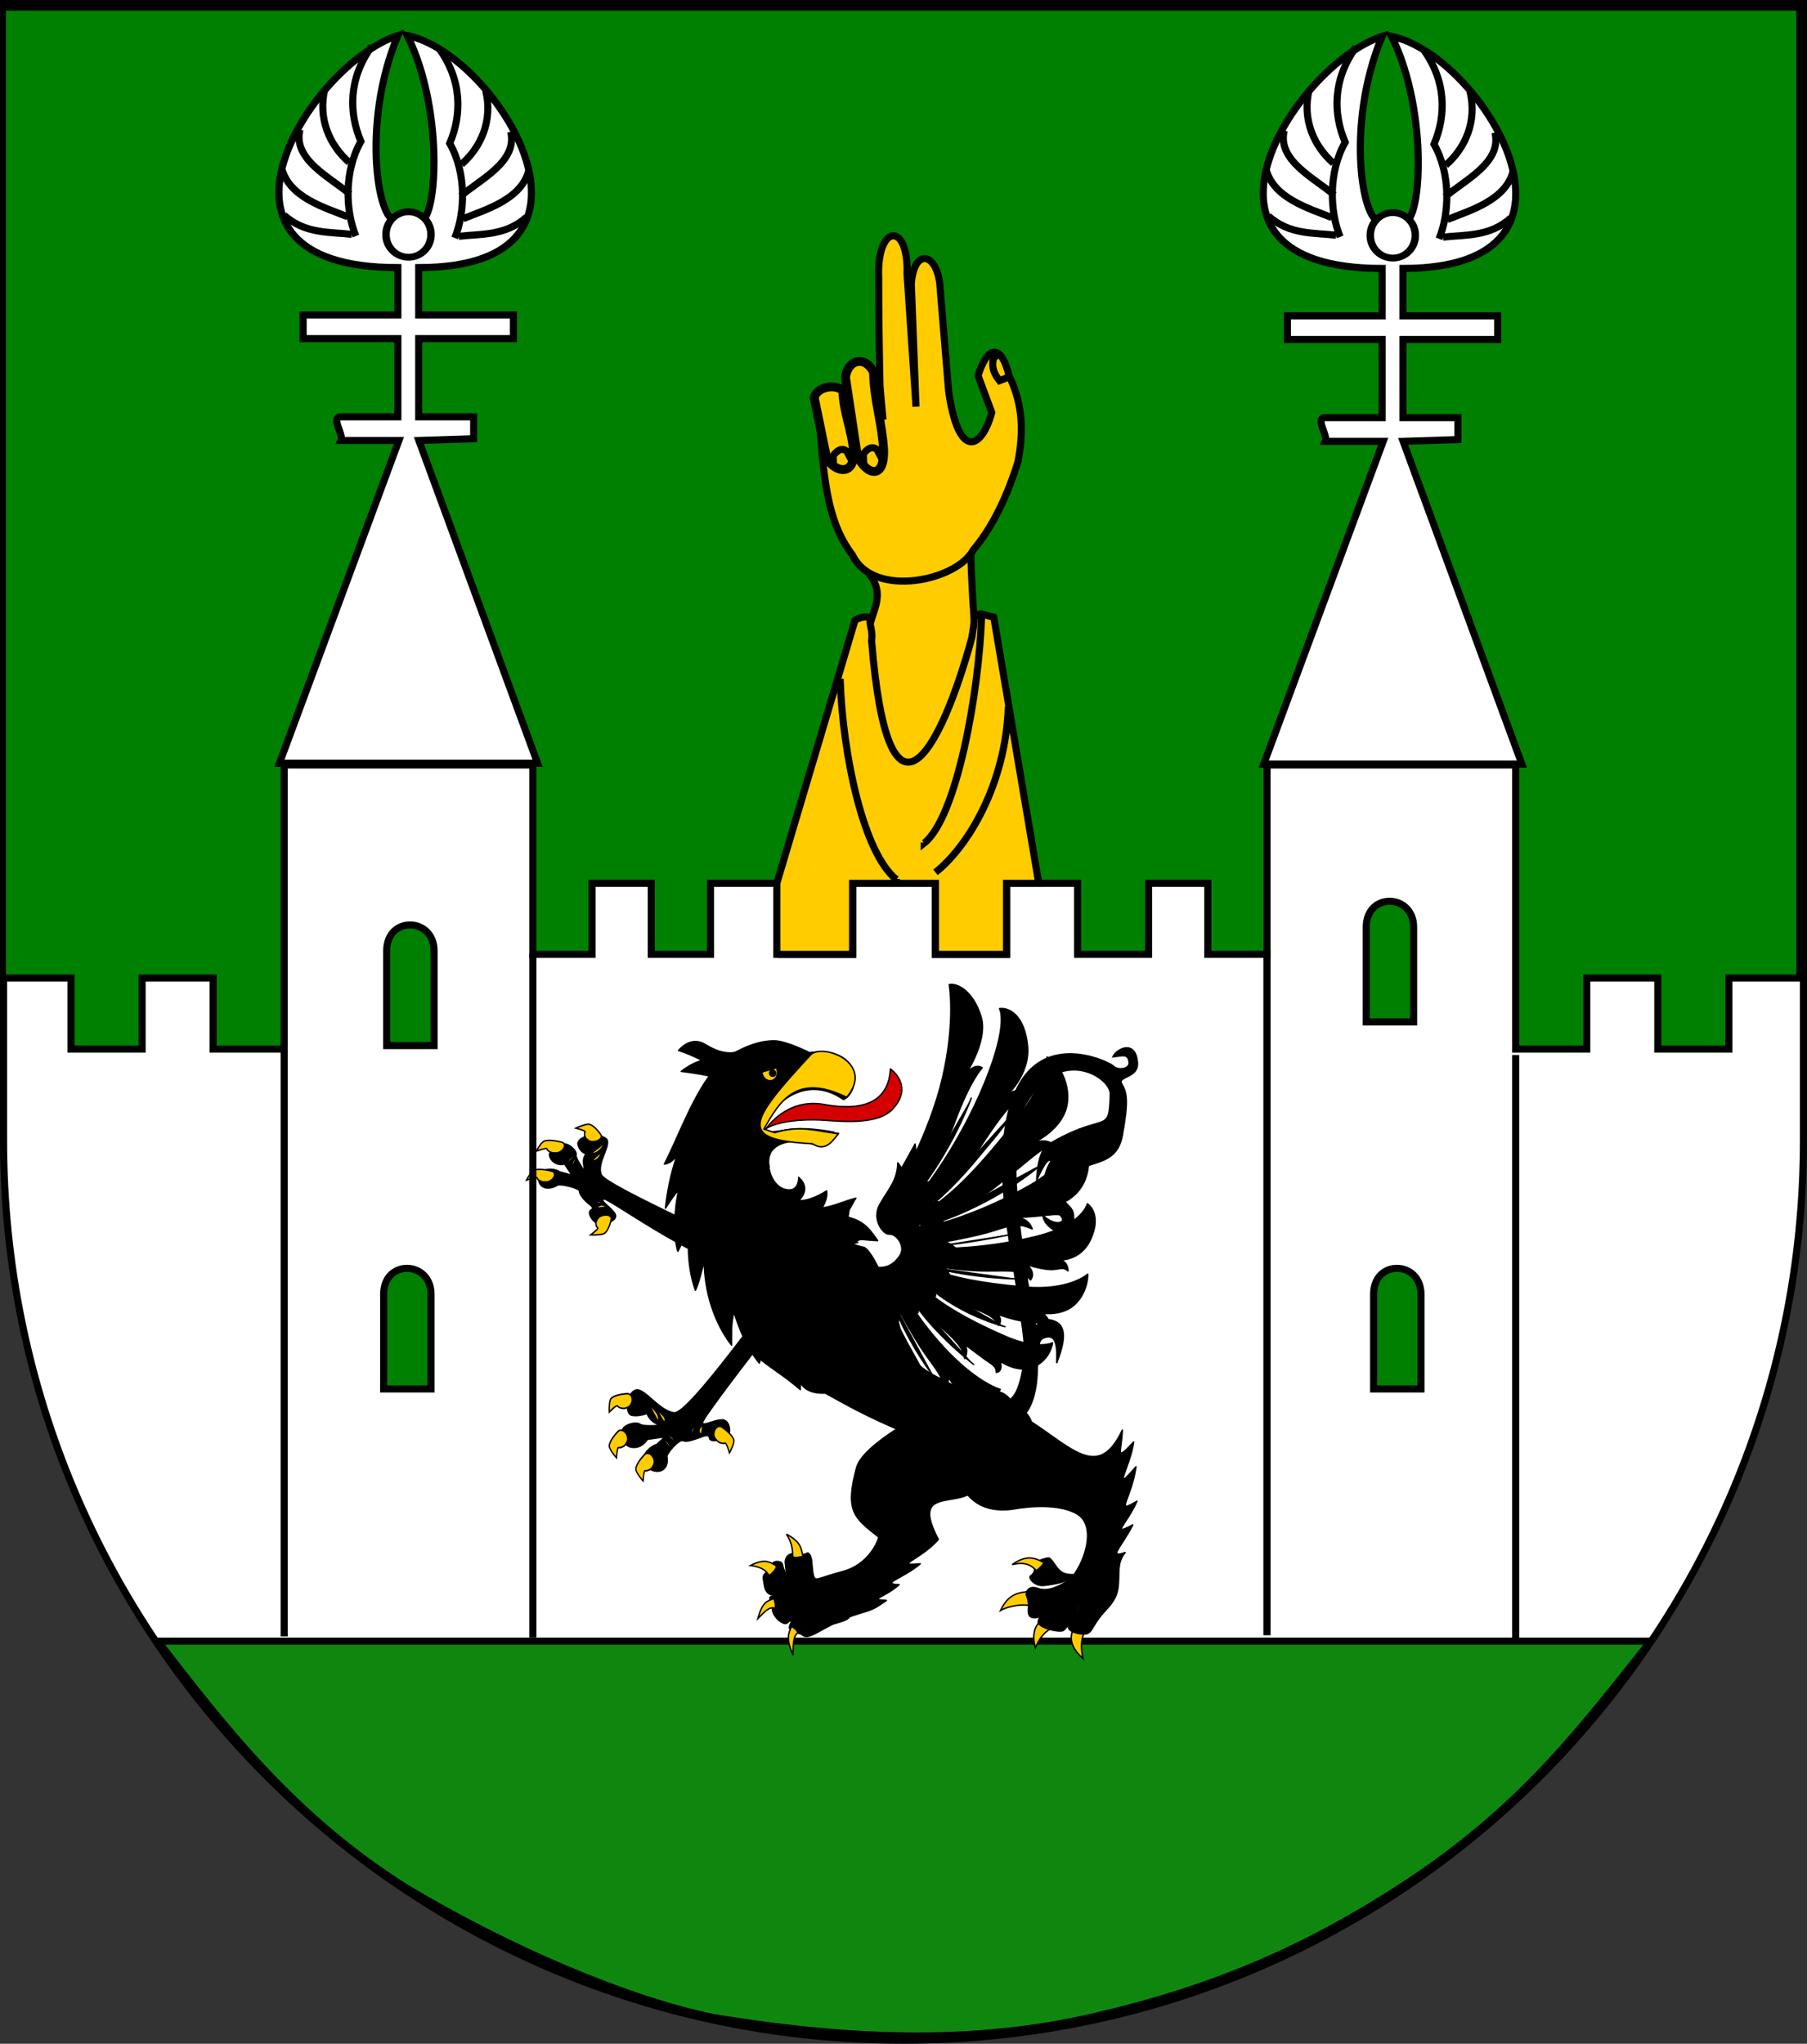 <?xml version="1.0" encoding="UTF-8" standalone="no"?>
<!-- Created with Inkscape (http://www.inkscape.org/) -->
<svg
   xmlns:dc="http://purl.org/dc/elements/1.1/"
   xmlns:cc="http://creativecommons.org/ns#"
   xmlns:rdf="http://www.w3.org/1999/02/22-rdf-syntax-ns#"
   xmlns:svg="http://www.w3.org/2000/svg"
   xmlns="http://www.w3.org/2000/svg"
   xmlns:sodipodi="http://sodipodi.sourceforge.net/DTD/sodipodi-0.dtd"
   xmlns:inkscape="http://www.inkscape.org/namespaces/inkscape"
   width="763"
   height="863"
   id="svg2"
   version="1.1"
   inkscape:version="0.46"
   sodipodi:docname="Wappen Stadt Horeth.svg"
   sodipodi:version="0.32"
   inkscape:output_extension="org.inkscape.output.svg.inkscape">
  <rect width="100%" height="100%" fill="#333333" stroke="none"/>
  <defs
     id="defs4">
    <inkscape:perspective
       sodipodi:type="inkscape:persp3d"
       inkscape:vp_x="0 : 526.18109 : 1"
       inkscape:vp_y="0 : 1000 : 0"
       inkscape:vp_z="744.09448 : 526.18109 : 1"
       inkscape:persp3d-origin="372.04724 : 350.78739 : 1"
       id="perspective10" />
    <inkscape:perspective
       id="perspective2828"
       inkscape:persp3d-origin="0.5 : 0.33333333 : 1"
       inkscape:vp_z="1 : 0.5 : 1"
       inkscape:vp_y="0 : 1000 : 0"
       inkscape:vp_x="0 : 0.5 : 1"
       sodipodi:type="inkscape:persp3d" />
    <inkscape:perspective
       id="perspective2828-7"
       inkscape:persp3d-origin="0.5 : 0.33333333 : 1"
       inkscape:vp_z="1 : 0.5 : 1"
       inkscape:vp_y="0 : 1000 : 0"
       inkscape:vp_x="0 : 0.5 : 1"
       sodipodi:type="inkscape:persp3d" />
    <inkscape:perspective
       id="perspective3640"
       inkscape:persp3d-origin="0.5 : 0.33333333 : 1"
       inkscape:vp_z="1 : 0.5 : 1"
       inkscape:vp_y="0 : 1000 : 0"
       inkscape:vp_x="0 : 0.5 : 1"
       sodipodi:type="inkscape:persp3d" />
    <inkscape:perspective
       id="perspective3670"
       inkscape:persp3d-origin="0.5 : 0.33333333 : 1"
       inkscape:vp_z="1 : 0.5 : 1"
       inkscape:vp_y="0 : 1000 : 0"
       inkscape:vp_x="0 : 0.5 : 1"
       sodipodi:type="inkscape:persp3d" />
    <inkscape:perspective
       id="perspective3693"
       inkscape:persp3d-origin="0.5 : 0.33333333 : 1"
       inkscape:vp_z="1 : 0.5 : 1"
       inkscape:vp_y="0 : 1000 : 0"
       inkscape:vp_x="0 : 0.5 : 1"
       sodipodi:type="inkscape:persp3d" />
    <inkscape:perspective
       id="perspective3720"
       inkscape:persp3d-origin="0.5 : 0.33333333 : 1"
       inkscape:vp_z="1 : 0.5 : 1"
       inkscape:vp_y="0 : 1000 : 0"
       inkscape:vp_x="0 : 0.5 : 1"
       sodipodi:type="inkscape:persp3d" />
    <inkscape:perspective
       id="perspective3747"
       inkscape:persp3d-origin="0.5 : 0.33333333 : 1"
       inkscape:vp_z="1 : 0.5 : 1"
       inkscape:vp_y="0 : 1000 : 0"
       inkscape:vp_x="0 : 0.5 : 1"
       sodipodi:type="inkscape:persp3d" />
    <inkscape:perspective
       id="perspective3763"
       inkscape:persp3d-origin="0.5 : 0.33333333 : 1"
       inkscape:vp_z="1 : 0.5 : 1"
       inkscape:vp_y="0 : 1000 : 0"
       inkscape:vp_x="0 : 0.5 : 1"
       sodipodi:type="inkscape:persp3d" />
    <inkscape:perspective
       id="perspective3792"
       inkscape:persp3d-origin="0.5 : 0.33333333 : 1"
       inkscape:vp_z="1 : 0.5 : 1"
       inkscape:vp_y="0 : 1000 : 0"
       inkscape:vp_x="0 : 0.5 : 1"
       sodipodi:type="inkscape:persp3d" />
    <inkscape:perspective
       id="perspective3814"
       inkscape:persp3d-origin="0.5 : 0.33333333 : 1"
       inkscape:vp_z="1 : 0.5 : 1"
       inkscape:vp_y="0 : 1000 : 0"
       inkscape:vp_x="0 : 0.5 : 1"
       sodipodi:type="inkscape:persp3d" />
    <inkscape:perspective
       id="perspective3841"
       inkscape:persp3d-origin="0.5 : 0.33333333 : 1"
       inkscape:vp_z="1 : 0.5 : 1"
       inkscape:vp_y="0 : 1000 : 0"
       inkscape:vp_x="0 : 0.5 : 1"
       sodipodi:type="inkscape:persp3d" />
    <inkscape:perspective
       id="perspective3841-5"
       inkscape:persp3d-origin="0.5 : 0.33333333 : 1"
       inkscape:vp_z="1 : 0.5 : 1"
       inkscape:vp_y="0 : 1000 : 0"
       inkscape:vp_x="0 : 0.5 : 1"
       sodipodi:type="inkscape:persp3d" />
    <inkscape:perspective
       id="perspective3872"
       inkscape:persp3d-origin="0.5 : 0.33333333 : 1"
       inkscape:vp_z="1 : 0.5 : 1"
       inkscape:vp_y="0 : 1000 : 0"
       inkscape:vp_x="0 : 0.5 : 1"
       sodipodi:type="inkscape:persp3d" />
    <inkscape:perspective
       id="perspective3898"
       inkscape:persp3d-origin="0.5 : 0.33333333 : 1"
       inkscape:vp_z="1 : 0.5 : 1"
       inkscape:vp_y="0 : 1000 : 0"
       inkscape:vp_x="0 : 0.5 : 1"
       sodipodi:type="inkscape:persp3d" />
    <inkscape:perspective
       id="perspective3920"
       inkscape:persp3d-origin="0.5 : 0.33333333 : 1"
       inkscape:vp_z="1 : 0.5 : 1"
       inkscape:vp_y="0 : 1000 : 0"
       inkscape:vp_x="0 : 0.5 : 1"
       sodipodi:type="inkscape:persp3d" />
    <inkscape:perspective
       id="perspective2860"
       inkscape:persp3d-origin="0.5 : 0.33333333 : 1"
       inkscape:vp_z="1 : 0.5 : 1"
       inkscape:vp_y="0 : 1000 : 0"
       inkscape:vp_x="0 : 0.5 : 1"
       sodipodi:type="inkscape:persp3d" />
    <inkscape:perspective
       id="perspective3672"
       inkscape:persp3d-origin="0.5 : 0.33333333 : 1"
       inkscape:vp_z="1 : 0.5 : 1"
       inkscape:vp_y="0 : 1000 : 0"
       inkscape:vp_x="0 : 0.5 : 1"
       sodipodi:type="inkscape:persp3d" />
    <inkscape:perspective
       id="perspective3695"
       inkscape:persp3d-origin="0.5 : 0.33333333 : 1"
       inkscape:vp_z="1 : 0.5 : 1"
       inkscape:vp_y="0 : 1000 : 0"
       inkscape:vp_x="0 : 0.5 : 1"
       sodipodi:type="inkscape:persp3d" />
    <inkscape:perspective
       id="perspective3261"
       inkscape:persp3d-origin="0.5 : 0.33333333 : 1"
       inkscape:vp_z="1 : 0.5 : 1"
       inkscape:vp_y="0 : 1000 : 0"
       inkscape:vp_x="0 : 0.5 : 1"
       sodipodi:type="inkscape:persp3d" />
    <inkscape:perspective
       id="perspective2828-1"
       inkscape:persp3d-origin="0.5 : 0.33333333 : 1"
       inkscape:vp_z="1 : 0.5 : 1"
       inkscape:vp_y="0 : 1000 : 0"
       inkscape:vp_x="0 : 0.5 : 1"
       sodipodi:type="inkscape:persp3d" />
    <inkscape:perspective
       id="perspective3652"
       inkscape:persp3d-origin="0.5 : 0.33333333 : 1"
       inkscape:vp_z="1 : 0.5 : 1"
       inkscape:vp_y="0 : 1000 : 0"
       inkscape:vp_x="0 : 0.5 : 1"
       sodipodi:type="inkscape:persp3d" />
    <inkscape:perspective
       id="perspective3652-2"
       inkscape:persp3d-origin="0.5 : 0.33333333 : 1"
       inkscape:vp_z="1 : 0.5 : 1"
       inkscape:vp_y="0 : 1000 : 0"
       inkscape:vp_x="0 : 0.5 : 1"
       sodipodi:type="inkscape:persp3d" />
    <inkscape:perspective
       id="perspective3652-5"
       inkscape:persp3d-origin="0.5 : 0.33333333 : 1"
       inkscape:vp_z="1 : 0.5 : 1"
       inkscape:vp_y="0 : 1000 : 0"
       inkscape:vp_x="0 : 0.5 : 1"
       sodipodi:type="inkscape:persp3d" />
    <inkscape:perspective
       id="perspective3727"
       inkscape:persp3d-origin="0.5 : 0.33333333 : 1"
       inkscape:vp_z="1 : 0.5 : 1"
       inkscape:vp_y="0 : 1000 : 0"
       inkscape:vp_x="0 : 0.5 : 1"
       sodipodi:type="inkscape:persp3d" />
    <inkscape:perspective
       id="perspective3843"
       inkscape:persp3d-origin="0.5 : 0.33333333 : 1"
       inkscape:vp_z="1 : 0.5 : 1"
       inkscape:vp_y="0 : 1000 : 0"
       inkscape:vp_x="0 : 0.5 : 1"
       sodipodi:type="inkscape:persp3d" />
    <inkscape:perspective
       id="perspective3970"
       inkscape:persp3d-origin="0.5 : 0.33333333 : 1"
       inkscape:vp_z="1 : 0.5 : 1"
       inkscape:vp_y="0 : 1000 : 0"
       inkscape:vp_x="0 : 0.5 : 1"
       sodipodi:type="inkscape:persp3d" />
    <inkscape:perspective
       id="perspective4007"
       inkscape:persp3d-origin="0.5 : 0.33333333 : 1"
       inkscape:vp_z="1 : 0.5 : 1"
       inkscape:vp_y="0 : 1000 : 0"
       inkscape:vp_x="0 : 0.5 : 1"
       sodipodi:type="inkscape:persp3d" />
    <inkscape:perspective
       id="perspective4062"
       inkscape:persp3d-origin="0.5 : 0.33333333 : 1"
       inkscape:vp_z="1 : 0.5 : 1"
       inkscape:vp_y="0 : 1000 : 0"
       inkscape:vp_x="0 : 0.5 : 1"
       sodipodi:type="inkscape:persp3d" />
    <inkscape:perspective
       id="perspective4153"
       inkscape:persp3d-origin="0.5 : 0.33333333 : 1"
       inkscape:vp_z="1 : 0.5 : 1"
       inkscape:vp_y="0 : 1000 : 0"
       inkscape:vp_x="0 : 0.5 : 1"
       sodipodi:type="inkscape:persp3d" />
    <inkscape:perspective
       id="perspective4316"
       inkscape:persp3d-origin="0.5 : 0.33333333 : 1"
       inkscape:vp_z="1 : 0.5 : 1"
       inkscape:vp_y="0 : 1000 : 0"
       inkscape:vp_x="0 : 0.5 : 1"
       sodipodi:type="inkscape:persp3d" />
    <inkscape:perspective
       id="perspective4316-9"
       inkscape:persp3d-origin="0.5 : 0.33333333 : 1"
       inkscape:vp_z="1 : 0.5 : 1"
       inkscape:vp_y="0 : 1000 : 0"
       inkscape:vp_x="0 : 0.5 : 1"
       sodipodi:type="inkscape:persp3d" />
    <inkscape:perspective
       id="perspective2898"
       inkscape:persp3d-origin="0.5 : 0.33333333 : 1"
       inkscape:vp_z="1 : 0.5 : 1"
       inkscape:vp_y="0 : 1000 : 0"
       inkscape:vp_x="0 : 0.5 : 1"
       sodipodi:type="inkscape:persp3d" />
    <inkscape:perspective
       id="perspective3337"
       inkscape:persp3d-origin="0.5 : 0.33333333 : 1"
       inkscape:vp_z="1 : 0.5 : 1"
       inkscape:vp_y="0 : 1000 : 0"
       inkscape:vp_x="0 : 0.5 : 1"
       sodipodi:type="inkscape:persp3d" />
    <inkscape:perspective
       id="perspective3373"
       inkscape:persp3d-origin="0.5 : 0.33333333 : 1"
       inkscape:vp_z="1 : 0.5 : 1"
       inkscape:vp_y="0 : 1000 : 0"
       inkscape:vp_x="0 : 0.5 : 1"
       sodipodi:type="inkscape:persp3d" />
    <inkscape:perspective
       id="perspective3837"
       inkscape:persp3d-origin="0.5 : 0.33333333 : 1"
       inkscape:vp_z="1 : 0.5 : 1"
       inkscape:vp_y="0 : 1000 : 0"
       inkscape:vp_x="0 : 0.5 : 1"
       sodipodi:type="inkscape:persp3d" />
    <inkscape:perspective
       id="perspective4481"
       inkscape:persp3d-origin="0.5 : 0.33333333 : 1"
       inkscape:vp_z="1 : 0.5 : 1"
       inkscape:vp_y="0 : 1000 : 0"
       inkscape:vp_x="0 : 0.5 : 1"
       sodipodi:type="inkscape:persp3d" />
    <inkscape:perspective
       id="perspective4620"
       inkscape:persp3d-origin="0.5 : 0.33333333 : 1"
       inkscape:vp_z="1 : 0.5 : 1"
       inkscape:vp_y="0 : 1000 : 0"
       inkscape:vp_x="0 : 0.5 : 1"
       sodipodi:type="inkscape:persp3d" />
    <inkscape:perspective
       id="perspective4805"
       inkscape:persp3d-origin="0.5 : 0.33333333 : 1"
       inkscape:vp_z="1 : 0.5 : 1"
       inkscape:vp_y="0 : 1000 : 0"
       inkscape:vp_x="0 : 0.5 : 1"
       sodipodi:type="inkscape:persp3d" />
    <inkscape:perspective
       id="perspective3001"
       inkscape:persp3d-origin="0.5 : 0.33333333 : 1"
       inkscape:vp_z="1 : 0.5 : 1"
       inkscape:vp_y="0 : 1000 : 0"
       inkscape:vp_x="0 : 0.5 : 1"
       sodipodi:type="inkscape:persp3d" />
    <inkscape:perspective
       id="perspective3028"
       inkscape:persp3d-origin="0.5 : 0.33333333 : 1"
       inkscape:vp_z="1 : 0.5 : 1"
       inkscape:vp_y="0 : 1000 : 0"
       inkscape:vp_x="0 : 0.5 : 1"
       sodipodi:type="inkscape:persp3d" />
  </defs>
  <sodipodi:namedview
     id="base"
     pagecolor="#ffffff"
     bordercolor="#666666"
     borderopacity="1.0"
     inkscape:pageopacity="0.0"
     inkscape:pageshadow="2"
     inkscape:zoom="0.088388348"
     inkscape:cx="380.77401"
     inkscape:cy="492.07591"
     inkscape:document-units="px"
     inkscape:current-layer="layer1"
     showgrid="false"
     inkscape:window-width="1186"
     inkscape:window-height="778"
     inkscape:window-x="66"
     inkscape:window-y="0"
     inkscape:window-maximized="1"
     showguides="true"
     inkscape:guide-bbox="true">
    <inkscape:grid
       type="xygrid"
       id="grid2816"
       empspacing="5"
       visible="true"
       enabled="true"
       snapvisiblegridlinesonly="true" />
  </sodipodi:namedview>
  <g
     inkscape:label="Ebene 1"
     inkscape:groupmode="layer"
     id="layer1"
     transform="translate(-1.644,-192.036)">
    <path
       style="fill:#ffffff;fill-opacity:1;stroke:#000000;stroke-width:3;stroke-miterlimit:4;stroke-opacity:1;stroke-dasharray:none"
       d="m 763.144,193.536 0,480 c 0,209.868 -170.132,380 -380,380 -209.868,0 -380,-170.132 -380,-380 l 0,-480 760,0 z"
       id="path2850" />
    <g
       id="g2944"
       transform="matrix(-1.328,-0.094,-0.094,1.328,-105.807,-54.238)"
       style="stroke:#000000;stroke-width:2.254;stroke-miterlimit:4;stroke-opacity:1;stroke-dasharray:none">
      <g
         id="g4605-8"
         transform="matrix(0.174,0.734,-0.663,0.157,-326.479,742.981)"
         style="stroke:#000000;stroke-width:3.143;stroke-miterlimit:4;stroke-opacity:1;stroke-dasharray:none" />
      <g
         id="g4265-9"
         transform="matrix(0.555,0.512,-0.462,0.501,-137.577,572.441)"
         style="stroke:#000000;stroke-width:3.143;stroke-miterlimit:4;stroke-opacity:1;stroke-dasharray:none" />
      <g
         transform="matrix(0.555,0.512,-0.462,0.501,-244.123,573.308)"
         id="g3307"
         style="stroke:#000000;stroke-width:3.143;stroke-miterlimit:4;stroke-opacity:1;stroke-dasharray:none">
        <g
           id="g3294"
           transform="matrix(-0.184,0.983,-0.983,-0.184,10.004,25.433)"
           style="stroke:#000000;stroke-width:3.143;stroke-miterlimit:4;stroke-opacity:1;stroke-dasharray:none">
          <g
             transform="matrix(0.905,0,0,0.905,-387.1,-232.912)"
             style="stroke:#000000;stroke-width:3.474;stroke-miterlimit:4;stroke-opacity:1;stroke-dasharray:none"
             id="g3682" />
        </g>
      </g>
      <g
         transform="matrix(0.555,0.512,-0.462,0.501,-120.275,598.623)"
         id="g4265"
         style="stroke:#000000;stroke-width:3.143;stroke-miterlimit:4;stroke-opacity:1;stroke-dasharray:none" />
      <g
         transform="matrix(0.226,0.72,-0.65,0.204,-299.527,756.769)"
         id="g4605"
         style="stroke:#000000;stroke-width:3.143;stroke-miterlimit:4;stroke-opacity:1;stroke-dasharray:none" />
      <g
         transform="matrix(0.751,0.06,-0.035,0.682,-288.206,260.997)"
         id="g2958"
         style="stroke:#000000;stroke-width:3.143;stroke-miterlimit:4;stroke-opacity:1;stroke-dasharray:none" />
    </g>
    <path
       style="fill:#008000;fill-rule:evenodd;stroke:#000000;stroke-width:3;stroke-linecap:butt;stroke-linejoin:miter;stroke-opacity:1;stroke-miterlimit:4;stroke-dasharray:none;fill-opacity:1"
       d="M 1,3 L 760,3 L 760,413 L 730,413 L 730,443 L 700,443 L 700,413 L 670,413 L 670,443 L 640,443 L 640,323 C 630.333,323 612.975,323 605,323 L 570,323 L 535,323 L 535,403 L 510,403 L 510,373 L 485,373 L 485,403 L 455,403 L 455,373 L 425,373 L 425,403 L 395,403 L 395,373 L 360,373 L 360,403 L 330,403 L 330,373 L 300,373 L 300,403 L 275,403 L 275,373 L 250,373 L 250,403 L 225,403 L 225,323 C 214.212,323 199.094,323 190,323 L 155,323 L 120,323 L 120,443 L 90,443 L 90,413 L 60,413 L 60,443 L 30,443 L 30,413 L 1,413 L 1,3 z"
       id="path2430"
       transform="translate(1.644,192.036)"
       sodipodi:nodetypes="ccccccccccccccccccccccccccccccccccccccccccccccccc" />
    <path
       style="fill:#008000;fill-opacity:1;fill-rule:evenodd;stroke:#000000;stroke-width:3;stroke-linecap:butt;stroke-linejoin:miter;stroke-miterlimit:4;stroke-dasharray:none;stroke-opacity:1"
       d="M 164.927,633.536 L 184.927,633.536 L 184.927,593.536 C 184.927,579.288 164.927,578.653 164.927,593.536 L 164.927,633.536 z"
       id="path3206"
       sodipodi:nodetypes="cczzc" />
    <path
       style="fill:#008000;fill-opacity:1;fill-rule:evenodd;stroke:#000000;stroke-width:3;stroke-linecap:butt;stroke-linejoin:miter;stroke-miterlimit:4;stroke-dasharray:none;stroke-opacity:1"
       d="M 578.542,623.536 L 598.542,623.536 L 598.542,583.536 C 598.542,569.288 578.542,568.653 578.542,583.536 L 578.542,623.536 z"
       id="path3208"
       sodipodi:nodetypes="cczzc" />
    <path
       style="fill:#008000;fill-rule:evenodd;stroke:#000000;stroke-width:3;stroke-linecap:butt;stroke-linejoin:miter;stroke-opacity:1;stroke-miterlimit:4;stroke-dasharray:none;fill-opacity:0.941"
       d="M 66.67,693 L 697.026,693 C 668.487,728.693 645.487,759.837 600.01,791.279 C 553.14,823.119 511.276,840.227 460.569,851.888 C 415.904,861.973 366.281,862.681 301.046,851.888 C 264.029,844.25 214.167,822.681 171.767,797.34 C 124.65,767.739 95.544,730.419 66.67,693 z"
       id="path3210"
       sodipodi:nodetypes="ccccccc"
       transform="translate(1.644,192.036)" />
    <g
       id="g3251"
       style="fill:#ffffff;fill-opacity:1">
      <path
         sodipodi:nodetypes="ccccccccccccsscccccccsccc"
         transform="translate(1.644,192.036)"
         id="path3202"
         d="M 118,322.286 L 227,322.286 L 176.86,186 L 200,185.263 L 200,176 L 176.8,176 L 176.8,143 L 216.8,143 L 216.8,133 L 176.8,133 L 176.8,113 C 265.697,113.004 209.829,22.653 172,15 C 188.222,47.822 184.16,96.566 176.8,93 C 174.093,91.689 171.285,91.595 168,93 C 159.878,96.474 152.17,52.628 168,15 C 130.737,27.173 76.608,113.107 168,113 L 168,133 L 128,133 L 128,143 L 168,143 L 168,176 L 144,176 C 139.428,176 145.195,183.524 144,186 L 168.44,186 L 118,322.286 z"
         style="fill:#ffffff;fill-rule:evenodd;stroke:#000000;stroke-width:3;stroke-linecap:butt;stroke-linejoin:miter;stroke-opacity:1;stroke-miterlimit:4;stroke-dasharray:none;fill-opacity:1" />
      <path
         transform="matrix(1.053,0,0,0.959,90.558,190.724)"
         d="M 88.388,104.628 A 9.016,9.899 0 1 1 70.357,104.628 A 9.016,9.899 0 1 1 88.388,104.628 z"
         sodipodi:ry="9.8994951"
         sodipodi:rx="9.0156116"
         sodipodi:cy="104.62798"
         sodipodi:cx="79.372734"
         id="path3212"
         style="opacity:1;fill:#ffffff;fill-opacity:1;fill-rule:evenodd;stroke:#000000;stroke-width:3;stroke-linecap:round;stroke-linejoin:round;stroke-miterlimit:4;stroke-dasharray:none;stroke-opacity:1"
         sodipodi:type="arc" />
      <g
         id="g3232"
         style="fill:#ffffff;fill-opacity:1">
        <path
           style="fill:#ffffff;fill-rule:evenodd;stroke:#000000;stroke-width:3;stroke-linecap:butt;stroke-linejoin:miter;stroke-opacity:1;stroke-miterlimit:4;stroke-dasharray:none;fill-opacity:1"
           d="M 150.26,99.678 C 145.887,89.01 145.184,72.474 152.382,59.727 C 147.189,47.421 147.183,33.06 156.978,19.543"
           id="path3216"
           transform="translate(1.644,192.036)"
           sodipodi:nodetypes="ccc" />
        <path
           style="fill:#ffffff;fill-rule:evenodd;stroke:#000000;stroke-width:3;stroke-linecap:butt;stroke-linejoin:miter;stroke-opacity:1;stroke-miterlimit:4;stroke-dasharray:none;fill-opacity:1"
           d="M 147.432,68.566 C 139.255,61.458 134.115,50.181 137.179,37.453"
           id="path3218"
           transform="translate(1.644,192.036)"
           sodipodi:nodetypes="cc" />
        <path
           style="fill:#ffffff;fill-rule:evenodd;stroke:#000000;stroke-width:3;stroke-linecap:butt;stroke-linejoin:miter;stroke-miterlimit:4;stroke-dasharray:none;stroke-opacity:1;fill-opacity:1"
           d="M 149.384,274.037 C 141.207,266.929 125.228,259.541 128.292,246.813"
           id="path3224"
           sodipodi:nodetypes="cc" />
        <path
           style="fill:#ffffff;fill-rule:evenodd;stroke:#000000;stroke-width:3;stroke-linecap:butt;stroke-linejoin:miter;stroke-miterlimit:4;stroke-dasharray:none;stroke-opacity:1;fill-opacity:1"
           d="M 148.445,283.583 C 138.854,279.657 123.46,275.451 120.514,262.723"
           id="path3228"
           sodipodi:nodetypes="cc" />
        <path
           style="fill:#ffffff;fill-rule:evenodd;stroke:#000000;stroke-width:3;stroke-linecap:butt;stroke-linejoin:miter;stroke-miterlimit:4;stroke-dasharray:none;stroke-opacity:1;fill-opacity:1"
           d="M 150.212,291.007 C 141.329,289.91 130.531,291.007 121.575,282.876"
           id="path3230"
           sodipodi:nodetypes="cc" />
      </g>
      <g
         transform="matrix(-1,0,0,1,345.565,0.823)"
         id="g3239"
         style="fill:#ffffff;fill-opacity:1">
        <path
           style="fill:#ffffff;fill-rule:evenodd;stroke:#000000;stroke-width:3;stroke-linecap:butt;stroke-linejoin:miter;stroke-miterlimit:4;stroke-dasharray:none;stroke-opacity:1;fill-opacity:1"
           d="M 150.26,99.678 C 145.887,89.01 145.184,72.474 152.382,59.727 C 147.189,47.421 147.183,33.06 156.978,19.543"
           id="path3241"
           transform="translate(1.644,192.036)"
           sodipodi:nodetypes="ccc" />
        <path
           style="fill:#ffffff;fill-rule:evenodd;stroke:#000000;stroke-width:3;stroke-linecap:butt;stroke-linejoin:miter;stroke-miterlimit:4;stroke-dasharray:none;stroke-opacity:1;fill-opacity:1"
           d="M 147.432,68.566 C 139.255,61.458 134.115,50.181 137.179,37.453"
           id="path3243"
           transform="translate(1.644,192.036)"
           sodipodi:nodetypes="cc" />
        <path
           style="fill:#ffffff;fill-rule:evenodd;stroke:#000000;stroke-width:3;stroke-linecap:butt;stroke-linejoin:miter;stroke-miterlimit:4;stroke-dasharray:none;stroke-opacity:1;fill-opacity:1"
           d="M 149.384,274.037 C 141.207,266.929 125.228,259.541 128.292,246.813"
           id="path3245"
           sodipodi:nodetypes="cc" />
        <path
           style="fill:#ffffff;fill-rule:evenodd;stroke:#000000;stroke-width:3;stroke-linecap:butt;stroke-linejoin:miter;stroke-miterlimit:4;stroke-dasharray:none;stroke-opacity:1;fill-opacity:1"
           d="M 148.445,283.583 C 138.854,279.657 123.46,275.451 120.514,262.723"
           id="path3247"
           sodipodi:nodetypes="cc" />
        <path
           style="fill:#ffffff;fill-rule:evenodd;stroke:#000000;stroke-width:3;stroke-linecap:butt;stroke-linejoin:miter;stroke-miterlimit:4;stroke-dasharray:none;stroke-opacity:1;fill-opacity:1"
           d="M 150.212,291.007 C 141.329,289.91 130.531,291.007 121.575,282.876"
           id="path3249"
           sodipodi:nodetypes="cc" />
      </g>
    </g>
    <g
       id="g3267"
       transform="translate(415.611,0.357)"
       style="fill:#ffffff;fill-opacity:1">
      <path
         sodipodi:nodetypes="ccccccccccccsscccccccsccc"
         transform="translate(1.644,192.036)"
         id="path3269"
         d="M 118,322.286 L 227,322.286 L 176.86,186 L 200,185.263 L 200,176 L 176.8,176 L 176.8,143 L 216.8,143 L 216.8,133 L 176.8,133 L 176.8,113 C 265.697,113.004 209.829,22.653 172,15 C 188.222,47.822 184.16,96.566 176.8,93 C 174.093,91.689 171.285,91.595 168,93 C 159.878,96.474 152.17,52.628 168,15 C 130.737,27.173 76.608,113.107 168,113 L 168,133 L 128,133 L 128,143 L 168,143 L 168,176 L 144,176 C 139.428,176 145.195,183.524 144,186 L 168.44,186 L 118,322.286 z"
         style="fill:#ffffff;fill-opacity:1;fill-rule:evenodd;stroke:#000000;stroke-width:3;stroke-linecap:butt;stroke-linejoin:miter;stroke-miterlimit:4;stroke-dasharray:none;stroke-opacity:1" />
      <path
         transform="matrix(1.053,0,0,0.959,90.558,190.724)"
         d="M 88.388,104.628 A 9.016,9.899 0 1 1 70.357,104.628 A 9.016,9.899 0 1 1 88.388,104.628 z"
         sodipodi:ry="9.8994951"
         sodipodi:rx="9.0156116"
         sodipodi:cy="104.62798"
         sodipodi:cx="79.372734"
         id="path3271"
         style="opacity:1;fill:#ffffff;fill-opacity:1;fill-rule:evenodd;stroke:#000000;stroke-width:3;stroke-linecap:round;stroke-linejoin:round;stroke-miterlimit:4;stroke-dasharray:none;stroke-opacity:1"
         sodipodi:type="arc" />
      <g
         id="g3273"
         style="fill:#ffffff;fill-opacity:1">
        <path
           style="fill:#ffffff;fill-rule:evenodd;stroke:#000000;stroke-width:3;stroke-linecap:butt;stroke-linejoin:miter;stroke-miterlimit:4;stroke-dasharray:none;stroke-opacity:1;fill-opacity:1"
           d="M 150.26,99.678 C 145.887,89.01 145.184,72.474 152.382,59.727 C 147.189,47.421 147.183,33.06 156.978,19.543"
           id="path3275"
           transform="translate(1.644,192.036)"
           sodipodi:nodetypes="ccc" />
        <path
           style="fill:#ffffff;fill-rule:evenodd;stroke:#000000;stroke-width:3;stroke-linecap:butt;stroke-linejoin:miter;stroke-miterlimit:4;stroke-dasharray:none;stroke-opacity:1;fill-opacity:1"
           d="M 147.432,68.566 C 139.255,61.458 134.115,50.181 137.179,37.453"
           id="path3277"
           transform="translate(1.644,192.036)"
           sodipodi:nodetypes="cc" />
        <path
           style="fill:#ffffff;fill-rule:evenodd;stroke:#000000;stroke-width:3;stroke-linecap:butt;stroke-linejoin:miter;stroke-miterlimit:4;stroke-dasharray:none;stroke-opacity:1;fill-opacity:1"
           d="M 149.384,274.037 C 141.207,266.929 125.228,259.541 128.292,246.813"
           id="path3279"
           sodipodi:nodetypes="cc" />
        <path
           style="fill:#ffffff;fill-rule:evenodd;stroke:#000000;stroke-width:3;stroke-linecap:butt;stroke-linejoin:miter;stroke-miterlimit:4;stroke-dasharray:none;stroke-opacity:1;fill-opacity:1"
           d="M 148.445,283.583 C 138.854,279.657 123.46,275.451 120.514,262.723"
           id="path3281"
           sodipodi:nodetypes="cc" />
        <path
           style="fill:#ffffff;fill-rule:evenodd;stroke:#000000;stroke-width:3;stroke-linecap:butt;stroke-linejoin:miter;stroke-miterlimit:4;stroke-dasharray:none;stroke-opacity:1;fill-opacity:1"
           d="M 150.212,291.007 C 141.329,289.91 130.531,291.007 121.575,282.876"
           id="path3283"
           sodipodi:nodetypes="cc" />
      </g>
      <g
         transform="matrix(-1,0,0,1,345.565,0.823)"
         id="g3285"
         style="fill:#ffffff;fill-opacity:1">
        <path
           style="fill:#ffffff;fill-rule:evenodd;stroke:#000000;stroke-width:3;stroke-linecap:butt;stroke-linejoin:miter;stroke-miterlimit:4;stroke-dasharray:none;stroke-opacity:1;fill-opacity:1"
           d="M 150.26,99.678 C 145.887,89.01 145.184,72.474 152.382,59.727 C 147.189,47.421 147.183,33.06 156.978,19.543"
           id="path3287"
           transform="translate(1.644,192.036)"
           sodipodi:nodetypes="ccc" />
        <path
           style="fill:#ffffff;fill-rule:evenodd;stroke:#000000;stroke-width:3;stroke-linecap:butt;stroke-linejoin:miter;stroke-miterlimit:4;stroke-dasharray:none;stroke-opacity:1;fill-opacity:1"
           d="M 147.432,68.566 C 139.255,61.458 134.115,50.181 137.179,37.453"
           id="path3289"
           transform="translate(1.644,192.036)"
           sodipodi:nodetypes="cc" />
        <path
           style="fill:#ffffff;fill-rule:evenodd;stroke:#000000;stroke-width:3;stroke-linecap:butt;stroke-linejoin:miter;stroke-miterlimit:4;stroke-dasharray:none;stroke-opacity:1;fill-opacity:1"
           d="M 149.384,274.037 C 141.207,266.929 125.228,259.541 128.292,246.813"
           id="path3291"
           sodipodi:nodetypes="cc" />
        <path
           style="fill:#ffffff;fill-rule:evenodd;stroke:#000000;stroke-width:3;stroke-linecap:butt;stroke-linejoin:miter;stroke-miterlimit:4;stroke-dasharray:none;stroke-opacity:1;fill-opacity:1"
           d="M 148.445,283.583 C 138.854,279.657 123.46,275.451 120.514,262.723"
           id="path3293"
           sodipodi:nodetypes="cc" />
        <path
           style="fill:#ffffff;fill-rule:evenodd;stroke:#000000;stroke-width:3;stroke-linecap:butt;stroke-linejoin:miter;stroke-miterlimit:4;stroke-dasharray:none;stroke-opacity:1;fill-opacity:1"
           d="M 150.212,291.007 C 141.329,289.91 130.531,291.007 121.575,282.876"
           id="path3295"
           sodipodi:nodetypes="cc" />
      </g>
    </g>
    <g
       id="g5020"
       transform="matrix(0.444,-6.3663729e-2,6.3663729e-2,0.444,352.48,539.231)">
      <path
         d="M -134.761,391.819 C -137.01,383.024 -257.914,309.368 -261.061,297.786 C -264.208,286.203 -246.75,270.869 -251.724,264.963 C -256.998,258.702 -276.43,257.463 -278.702,265.663 C -278.525,270.919 -276.031,274.677 -272.153,276.497 C -278.185,279.834 -276.026,293.446 -274.007,296.566 C -271.988,299.687 -283.427,280.133 -281.879,276.034 C -280.332,271.935 -287.819,263.381 -293.027,264.06 C -298.236,264.739 -308.785,267.86 -306.314,275.257 C -303.756,282.912 -294.943,283.915 -293.946,282.634 L -288.445,294.355 L -299.9,289.378 C -300.653,287.625 -312.393,282.209 -317.968,289.225 C -323.542,296.24 -317.635,307.427 -303.222,301.686 C -301.299,300.408 -283.098,307.009 -283.527,310.413 C -283.957,313.817 -279.924,319.55 -277.281,322.447 C -274.637,325.344 -271.499,327.986 -275.558,329.436 C -279.617,330.886 -275.211,342.702 -268.452,343.636 C -262.707,344.43 -250.057,342.443 -253.864,335.234 C -257.671,328.025 -266.59,321.443 -261.693,320.875 C -256.797,320.308 -164.346,411.711 -133.602,402.006 L -134.761,391.819 L -134.761,391.819 z"
         style="fill:#000000;fill-opacity:1;fill-rule:evenodd;stroke:#000000;stroke-width:1.336;stroke-linecap:butt;stroke-linejoin:miter;stroke-miterlimit:4;stroke-dasharray:none;stroke-opacity:1"
         id="path5157" />
      <g
         transform="matrix(1.353,-9.767059e-2,0.101,1.396,57.893,-425.682)"
         style="fill:#ffcc00;fill-opacity:1;stroke:#000000;stroke-width:0.969;stroke-miterlimit:4;stroke-dasharray:none;stroke-opacity:1"
         id="g5159">
        <path
           d="M -283.359,464.916 C -283.359,464.916 -276.65,468.122 -277.661,468.821 C -278.672,469.519 -278.835,472.72 -277.226,473.962 C -275.408,477.459 -267.124,477.077 -267.211,473.314 C -268.058,470.811 -271.306,464.306 -274.77,464.029 C -278.331,463.745 -283.359,464.916 -283.359,464.916 z"
           style="fill:#ffcc00;fill-opacity:1;fill-rule:evenodd;stroke:#000000;stroke-width:0.969;stroke-linecap:butt;stroke-linejoin:miter;stroke-miterlimit:4;stroke-dasharray:none;stroke-opacity:1"
           id="path5161" />
        <path
           d="M -313.499,474.377 C -313.499,474.377 -305.815,473.347 -306.002,474.403 C -306.189,475.46 -303.681,477.986 -301.451,478.1 C -297.208,479.826 -291.288,475.241 -294.445,472.415 C -297.139,470.945 -304.93,467.665 -307.764,469.25 C -310.677,470.878 -313.499,474.377 -313.499,474.377 L -313.499,474.377 z"
           style="fill:#ffcc00;fill-opacity:1;fill-rule:evenodd;stroke:#000000;stroke-width:0.969;stroke-linecap:butt;stroke-linejoin:miter;stroke-miterlimit:4;stroke-dasharray:none;stroke-opacity:1"
           id="path5163" />
        <path
           d="M -324.485,492.026 C -324.485,492.026 -316.801,490.996 -316.988,492.053 C -317.175,493.109 -314.668,495.636 -312.437,495.749 C -308.195,497.475 -302.274,492.89 -305.431,490.064 C -308.125,488.594 -315.916,485.315 -318.75,486.899 C -321.663,488.527 -324.485,492.026 -324.485,492.026 L -324.485,492.026 z"
           style="fill:#ffcc00;fill-opacity:1;fill-rule:evenodd;stroke:#000000;stroke-width:0.969;stroke-linecap:butt;stroke-linejoin:miter;stroke-miterlimit:4;stroke-dasharray:none;stroke-opacity:1"
           id="path5165" />
        <path
           d="M -289.109,537.158 C -289.109,537.158 -282.281,534.202 -283.264,533.466 C -284.247,532.731 -284.286,529.527 -282.631,528.346 C -280.678,524.917 -272.415,525.605 -272.647,529.363 C -273.591,531.832 -277.089,538.213 -280.561,538.361 C -284.13,538.514 -289.109,537.158 -289.109,537.158 L -289.109,537.158 z"
           style="fill:#ffcc00;fill-opacity:1;fill-rule:evenodd;stroke:#000000;stroke-width:0.969;stroke-linecap:butt;stroke-linejoin:miter;stroke-miterlimit:4;stroke-dasharray:none;stroke-opacity:1"
           id="path5167" />
        <path
           d="M -274.153,520.686 C -274.153,520.686 -277.875,517.238 -280.55,520.154"
           style="fill:#ffcc00;fill-opacity:1;fill-rule:evenodd;stroke:#000000;stroke-width:0.969;stroke-linecap:butt;stroke-linejoin:miter;stroke-miterlimit:4;stroke-dasharray:none;stroke-opacity:1"
           id="path5169" />
        <path
           d="M -276.073,517.751 C -276.073,517.751 -278.659,515.627 -280.805,516.653"
           style="fill:#ffcc00;fill-opacity:1;fill-rule:evenodd;stroke:#000000;stroke-width:0.969;stroke-linecap:butt;stroke-linejoin:miter;stroke-miterlimit:4;stroke-dasharray:none;stroke-opacity:1"
           id="path5171" />
        <path
           d="M -266.142,479.336 C -266.142,479.336 -271.662,485.375 -276.097,483.914"
           style="fill:#ffcc00;fill-opacity:1;fill-rule:evenodd;stroke:#000000;stroke-width:0.969;stroke-linecap:butt;stroke-linejoin:miter;stroke-miterlimit:4;stroke-dasharray:none;stroke-opacity:1"
           id="path5173" />
        <path
           d="M -269.595,484.802 C -269.595,484.802 -273.072,490.279 -276.564,488.559"
           style="fill:#ffcc00;fill-opacity:1;fill-rule:evenodd;stroke:#000000;stroke-width:0.969;stroke-linecap:butt;stroke-linejoin:miter;stroke-miterlimit:4;stroke-dasharray:none;stroke-opacity:1"
           id="path5175" />
        <path
           d="M -289.144,482.939 C -289.208,483.72 -291.776,485.951 -294.066,486.035"
           style="fill:#ffcc00;fill-opacity:1;fill-rule:evenodd;stroke:#000000;stroke-width:0.969;stroke-linecap:butt;stroke-linejoin:miter;stroke-miterlimit:4;stroke-dasharray:none;stroke-opacity:1"
           id="path5177" />
        <path
           d="M -288.469,484.922 C -288.532,485.703 -288.889,487.981 -291.294,488.424"
           style="fill:#ffcc00;fill-opacity:1;fill-rule:evenodd;stroke:#000000;stroke-width:0.969;stroke-linecap:butt;stroke-linejoin:miter;stroke-miterlimit:4;stroke-dasharray:none;stroke-opacity:1"
           id="path5179" />
      </g>
      <path
         id="path5181"
         style="fill:#000000;fill-opacity:1;fill-rule:evenodd;stroke:#000000;stroke-width:1.336;stroke-linecap:butt;stroke-linejoin:miter;stroke-miterlimit:4;stroke-dasharray:none;stroke-opacity:1"
         d="M 61.51,563.65 C 96.573,604.923 113.759,567.272 118.473,541.575 C 123.187,515.879 124.055,510.352 129.023,509.127 C 139.714,506.492 142.114,513.334 138.158,534.207 C 147.256,517.736 153.429,502.148 142.234,495.189 C 131.038,488.23 123.65,497.417 123.65,497.417 C 123.65,497.417 112.064,325.156 144.371,288.099 C 183.99,238.062 226.647,275.161 224.073,290.547 C 217.449,330.129 217.651,305.109 159.608,329.315 C 148.057,334.132 143.918,361.357 143.918,361.357 C 143.918,361.357 157.188,338.879 159.871,345.28 C 148.528,358.079 149.265,374.374 150.507,381.559 C 151.75,388.744 163.398,396.145 162.883,401.2 C 162.486,405.097 153.271,405.063 145.112,394.733 C 144.09,407.243 165.782,423.068 172.257,404.851 C 179.209,385.29 156.754,389.832 171.153,367.179 C 185.552,344.526 218.471,363.957 229.496,331.42 C 240.52,298.882 239.588,291.089 236.08,282.84 C 232.571,274.59 252.599,279.987 253.559,264.915 C 254.963,242.869 235.782,249.204 231.446,256.367 C 241.433,256.551 245.645,255.365 245.862,263.002 C 246.079,270.64 233.771,269.496 230.973,265.352 C 228.175,261.208 180.674,228.421 146.468,262.56 C 113.749,295.216 111.873,363.987 110.565,384.933 C 109.279,405.541 113.18,507.326 109.422,522.423 C 103.569,545.94 91.942,578.329 73.241,554.453 C 65.287,565.549 77.794,550.692 61.51,563.65 L 61.51,563.65 z" />
      <path
         id="path5183"
         style="fill:#000000;fill-opacity:1;fill-rule:evenodd;stroke:#000000;stroke-width:1.336;stroke-linecap:butt;stroke-linejoin:round;marker:none;stroke-miterlimit:4;stroke-dasharray:none;stroke-dashoffset:0;stroke-opacity:1;visibility:visible;display:inline;overflow:visible"
         d="M 6.537,563.615 C -18.785,572.85 -56.1,589.322 -62.43,605.228 C -79.004,643.951 -71.348,651.301 -50.863,672.604 C -52.278,676.797 -64.427,697.137 -89.293,699.877 C -113.067,702.504 -116.431,706.52 -116.965,699.126 C -117.397,693.143 -116.427,687.06 -116.643,684.068 C -116.859,681.076 -117.932,676.682 -120.588,678.21 C -123.245,679.738 -128.987,677.095 -133.249,676.537 C -137.513,675.979 -141.897,679.715 -141.465,685.698 L -143.99,740.522 C -151.476,749.738 -138.056,750.073 -135.165,753.464 C -132.274,756.856 -127.47,755.714 -119.442,752.653 C -111.623,749.671 -95.368,743.409 -79.407,741.195 C -63.446,738.981 -63.026,737.778 -52.269,732.608 C -69.857,729.248 -53.426,729.784 -38.269,719.635 C -56.817,716.306 -32.642,713.953 -15.799,702.979 C -41.912,701.62 -15.53,699.535 4.301,682.775 C -20.058,614.493 53.892,677.794 52.675,616.439 C 42.954,576.442 6.537,563.615 6.537,563.615 z" />
      <path
         id="path5185"
         style="fill:#000000;fill-opacity:1;fill-rule:evenodd;stroke:#000000;stroke-width:1.336;stroke-linecap:butt;stroke-linejoin:round;marker:none;stroke-miterlimit:4;stroke-dasharray:none;stroke-dashoffset:0;stroke-opacity:1;visibility:visible;display:inline;overflow:visible"
         d="M 125.549,733.59 C 121.441,740.032 105.052,739.936 96.462,739.679 C 87.64,739.415 82.364,730.11 85.584,728.895 C 88.741,727.703 90.893,723.622 90.398,719.996 C 89.867,716.11 101.493,714.42 104.423,714.731 C 107.124,715.017 109.567,723.356 113.074,727.765 C 116.702,732.328 121.871,733.02 125.549,733.59 L 125.549,733.59 z" />
      <path
         id="path5187"
         style="fill:#000000;fill-opacity:1;fill-rule:evenodd;stroke:#000000;stroke-width:1.336;stroke-linecap:butt;stroke-linejoin:round;marker:none;stroke-miterlimit:4;stroke-dasharray:none;stroke-dashoffset:0;stroke-opacity:1;visibility:visible;display:inline;overflow:visible"
         d="M -104.372,747.364 C -94.614,746.03 -89.588,745.168 -88.732,742.389 M -134.173,710.634 C -143.046,698.774 -144.18,687.882 -144.404,684.773 C -144.629,681.665 -153.127,679.626 -154.814,684.992 C -156.531,690.45 -164.432,689.946 -164.053,696.38 C -163.673,702.806 -165.401,711.263 -155.36,712.959 L -142.413,730.515" />
      <path
         id="path5189"
         style="fill:#000000;fill-opacity:1;fill-rule:evenodd;stroke:#000000;stroke-width:1.336;stroke-linecap:butt;stroke-linejoin:round;marker:none;stroke-miterlimit:4;stroke-dasharray:none;stroke-dashoffset:0;stroke-opacity:1;visibility:visible;display:inline;overflow:visible"
         d="M -143.002,736.686 C -149.094,742.725 -150.123,740.712 -153.055,738.685 C -155.987,736.657 -160.493,730.336 -159.547,724.826 C -158.601,719.315 -163.105,713.545 -158.322,713.444 C -154.419,713.361 -145.055,712.335 -145.108,709.235 C -144.744,709.694 -144.523,714.476 -144.511,715.291 C -144.43,720.809 -136.732,730.472 -143.002,736.686 L -143.002,736.686 z" />
      <path
         id="path5191"
         style="fill:#ffcc00;fill-opacity:1;fill-rule:evenodd;stroke:#000000;stroke-width:1.336;stroke-linecap:butt;stroke-linejoin:miter;marker:none;stroke-miterlimit:4;stroke-dasharray:none;stroke-dashoffset:0;stroke-opacity:1;visibility:visible;display:inline;overflow:visible"
         d="M 123.192,812.968 C 111.637,799.749 114.442,789.626 117.775,785.17 C 121.02,786.253 123.781,787.371 126.935,790.568 C 123.901,795.793 122.454,802.747 123.192,812.968 L 123.192,812.968 z" />
      <path
         id="path5193"
         style="fill:#ffcc00;fill-opacity:1;fill-rule:evenodd;stroke:#000000;stroke-width:1.336;stroke-linecap:butt;stroke-linejoin:miter;marker:none;stroke-miterlimit:4;stroke-dasharray:none;stroke-dashoffset:0;stroke-opacity:1;visibility:visible;display:inline;overflow:visible"
         d="M 80.266,796.83 C 77.849,778.912 86.858,772.62 91.759,771.098 C 93.775,774.003 95.391,776.633 96.26,781.192 C 91.204,783.522 84.88,788.099 80.266,796.83 z" />
      <path
         id="path5195"
         style="fill:#ffcc00;fill-opacity:1;fill-rule:evenodd;stroke:#000000;stroke-width:1.336;stroke-linecap:butt;stroke-linejoin:miter;marker:none;stroke-miterlimit:4;stroke-dasharray:none;stroke-dashoffset:0;stroke-opacity:1;visibility:visible;display:inline;overflow:visible"
         d="M 52.728,757.249 C 62.474,742.454 72.103,743.284 80.151,743.238 C 80.125,746.895 80.476,751.072 79.397,756.184 C 74.108,754.394 61.229,753.814 52.728,757.249 L 52.728,757.249 z" />
      <path
         id="path5197"
         style="fill:#ffcc00;fill-opacity:1;fill-rule:evenodd;stroke:#000000;stroke-width:1.336;stroke-linecap:butt;stroke-linejoin:miter;marker:none;stroke-miterlimit:4;stroke-dasharray:none;stroke-dashoffset:0;stroke-opacity:1;visibility:visible;display:inline;overflow:visible"
         d="M 69.743,716.049 C 85.592,707.931 92.528,713.575 99.488,718.27 C 97.776,721.342 94.371,723.095 91.641,724.891 C 87.907,720.269 83.543,714.636 69.743,716.049 z" />
      <path
         id="path5199"
         style="fill:#ffcc00;fill-opacity:1;fill-rule:evenodd;stroke:#000000;stroke-width:1.336;stroke-linecap:butt;stroke-linejoin:miter;marker:none;stroke-miterlimit:4;stroke-dasharray:none;stroke-dashoffset:0;stroke-opacity:1;visibility:visible;display:inline;overflow:visible"
         d="M -146.593,771.068 C -150.985,754.436 -148.176,750.894 -144.147,744.077 C -141.859,746.176 -140.143,747.349 -138.931,750.779 C -144.203,753.595 -144.758,760.734 -146.593,771.068 L -146.593,771.068 z" />
      <path
         id="path5201"
         style="fill:#ffcc00;fill-opacity:1;fill-rule:evenodd;stroke:#000000;stroke-width:1.336;stroke-linecap:butt;stroke-linejoin:miter;marker:none;stroke-miterlimit:4;stroke-dasharray:none;stroke-dashoffset:0;stroke-opacity:1;visibility:visible;display:inline;overflow:visible"
         d="M -174.518,732.421 C -167.852,717.267 -163.721,717.218 -156.767,715.953 C -156.352,719.337 -155.805,721.6 -156.958,724.984 C -162.443,722.445 -167.071,726.879 -174.518,732.421 z" />
      <path
         id="path5203"
         style="fill:#ffcc00;fill-opacity:1;fill-rule:evenodd;stroke:#000000;stroke-width:1.336;stroke-linecap:butt;stroke-linejoin:miter;marker:none;stroke-miterlimit:4;stroke-dasharray:none;stroke-dashoffset:0;stroke-opacity:1;visibility:visible;display:inline;overflow:visible"
         d="M -174.284,681.885 C -160.469,677.196 -155.812,680.809 -150.043,685.868 C -150.887,689.21 -155.432,692.467 -158.275,693.8 C -160.724,687.389 -165.618,684.438 -174.284,681.885 L -174.284,681.885 z" />
      <path
         id="path5205"
         style="fill:#ffcc00;fill-opacity:1;fill-rule:evenodd;stroke:#000000;stroke-width:1.336;stroke-linecap:butt;stroke-linejoin:miter;marker:none;stroke-miterlimit:4;stroke-dasharray:none;stroke-dashoffset:0;stroke-opacity:1;visibility:visible;display:inline;overflow:visible"
         d="M -136.565,657.458 C -124.156,666.74 -124.849,671.972 -124.032,680.395 C -126.869,680.597 -131.014,681.218 -133.797,679.546 C -132.899,673.555 -132.198,666.841 -136.565,657.458 L -136.565,657.458 z" />
      <path
         id="path5207"
         style="fill:#000000;fill-opacity:1;fill-rule:evenodd;stroke:#000000;stroke-width:1.336;stroke-linecap:butt;stroke-linejoin:round;marker:none;stroke-miterlimit:4;stroke-dasharray:none;stroke-dashoffset:0;stroke-opacity:1;visibility:visible;display:inline;overflow:visible"
         d="M 26.199,609.552 C 26.199,609.552 25.828,592.004 23.547,589.139 C 21.13,586.101 14.48,583.274 6.367,582.984 C -2.775,582.658 -29.315,582.351 -24.777,584.369 C -20.24,586.388 3.253,589.626 3.519,593.321 C 3.786,597.015 2.94,604.091 6.379,607.879 C 9.862,611.715 22.815,609.992 26.199,609.552 L 26.199,609.552 z" />
      <path
         id="path5209"
         style="fill:#000000;fill-opacity:1;fill-rule:evenodd;stroke:#000000;stroke-width:1.336;stroke-linecap:butt;stroke-linejoin:round;marker:none;stroke-miterlimit:4;stroke-dasharray:none;stroke-dashoffset:0;stroke-opacity:1;visibility:visible;display:inline;overflow:visible"
         d="M 90.171,562.367 C 79.483,542.569 53.916,557.325 47.185,547.228 C 20.665,527.121 5.943,522.904 -2.272,494.018 C -4.472,453.071 -18.401,400.765 -27.357,400.136 C -42.211,394.637 -62.778,377.719 -75.469,378.419 C -182.759,484.904 -147.394,474.657 -104.32,524.673 C -98.538,494.152 -116.5,527.96 -81.48,531.233 C -62.446,545.729 -46.393,558.143 -14.961,577.097 C -14.009,579.309 23.402,597.283 25.854,594.789 C 27.602,635.253 37.426,663.967 77.813,664.459 C 77.813,664.459 117.141,662.028 136.796,677.338 C 156.585,692.754 132.209,733.682 118.16,739.306 C 104.189,744.898 96.953,745.181 89.705,741.36 C 82.315,737.463 78.238,743.688 78.968,746.823 C 79.817,750.477 80.007,752.581 79.618,755.829 C 79.234,759.026 77.319,763.634 79.403,766.514 C 81.164,768.95 86.258,769.412 90.043,767.524 C 92.198,765.536 95.055,763.573 97.954,761.942 C 96.085,763.163 94.306,764.525 91.924,766.257 C 91.347,766.758 90.732,767.181 90.043,767.524 C 88.061,769.353 86.619,771.188 86.338,772.803 C 85.362,778.419 104.364,785.805 108.445,784.302 C 109.964,783.742 112.819,780.916 115.853,777.624 C 114.586,779.631 113.656,781.366 113.807,782.46 C 114.423,786.927 123.743,790.292 129.035,790.414 C 134.328,790.536 135.483,785.658 143.467,777.571 C 151.451,769.484 161.587,764.828 165.275,751.748 C 168.858,739.037 167.112,728.436 176.643,719.889 C 159.66,722.959 173.309,715.051 187.401,695.186 C 164.724,702.919 181.709,694.044 194.443,673.662 C 171.319,683.168 189.382,671.649 198.172,641.384 C 170.495,665.499 192.975,640.642 199.304,618.023 C 178.374,634.797 186.884,625.324 190.362,605.412 C 161.914,648.74 141.961,616.57 106.339,585.288 C 107.878,585.09 100.122,567.477 90.171,562.367 L 90.171,562.367 z M 128.3,762.662 C 128.409,762.639 121.724,771.071 115.842,777.464 C 119.778,771.291 128.176,762.688 128.3,762.662 z" />
      <path
         d="M 93.951,275.86 C 93.951,275.86 69.947,321.433 27.316,360.986"
         style="fill:#000000;fill-opacity:1;stroke:#000000;stroke-width:1.336;stroke-linecap:round;stroke-linejoin:round;stroke-miterlimit:4;stroke-dasharray:none"
         id="path5211" />
      <path
         d="M 132.334,293.64 C 132.334,293.64 128.519,298.292 120.151,306.673 C 113.349,313.486 103.282,322.342 90.33,334.004 C 60.964,360.441 42.914,370.307 35.124,374.636"
         style="fill:#000000;fill-opacity:1;stroke:#000000;stroke-width:1.336;stroke-linecap:round;stroke-linejoin:round;stroke-miterlimit:4;stroke-dasharray:none"
         id="path5213" />
      <path
         d="M 151.078,346.574 C 151.078,346.574 105.966,377.402 37.84,388.656"
         style="fill:#000000;fill-opacity:1;stroke:#000000;stroke-width:1.336;stroke-linecap:round;stroke-linejoin:round;stroke-miterlimit:4;stroke-dasharray:none"
         id="path5215" />
      <path
         d="M 118.697,407.788 C 118.697,407.788 77.055,411.2 35.337,408.922"
         style="fill:#000000;fill-opacity:1;stroke:#000000;stroke-width:1.336;stroke-linecap:round;stroke-linejoin:round;stroke-miterlimit:4;stroke-dasharray:none"
         id="path5217" />
      <path
         d="M 114.709,450.811 C 114.709,450.811 74.104,445.196 31.582,427.1"
         style="fill:#000000;fill-opacity:1;stroke:#000000;stroke-width:1.336;stroke-linecap:round;stroke-linejoin:round;stroke-miterlimit:4;stroke-dasharray:none"
         id="path5219" />
      <path
         d="M 94.808,493.353 C 94.808,493.353 49.599,475.453 21.473,436.785"
         style="fill:#000000;fill-opacity:1;stroke:#000000;stroke-width:1.336;stroke-linecap:round;stroke-linejoin:round;stroke-miterlimit:4;stroke-dasharray:none"
         id="path5221" />
      <path
         d="M 60.557,524.314 C 60.557,524.314 19.703,482.493 7.153,444.329"
         style="fill:#000000;fill-opacity:1;stroke:#000000;stroke-width:1.336;stroke-linecap:round;stroke-linejoin:round;stroke-miterlimit:4;stroke-dasharray:none"
         id="path5223" />
      <path
         d="M 22.202,531.153 C 22.202,531.153 0.636,494.452 -8.467,447.898"
         style="fill:#000000;fill-opacity:1;stroke:#000000;stroke-width:1.336;stroke-linecap:round;stroke-linejoin:round;stroke-miterlimit:4;stroke-dasharray:none"
         id="path5225" />
      <path
         d="M -15.335,521.245 C -15.335,521.245 -24.642,481.218 -20.069,446.295"
         style="fill:#000000;fill-opacity:1;stroke:#000000;stroke-width:1.336;stroke-linecap:round;stroke-linejoin:round;stroke-miterlimit:4;stroke-dasharray:none"
         id="path5227" />
      <path
         d="M -44.515,505.444 C -44.515,505.444 -41.709,469.426 -30.794,447.475"
         style="fill:#000000;fill-opacity:1;stroke:#000000;stroke-width:1.336;stroke-linecap:round;stroke-linejoin:round;stroke-miterlimit:4;stroke-dasharray:none"
         id="path5229" />
      <path
         d="M -65.145,481.698 C -65.145,481.698 -55.561,455.368 -41.169,434.793"
         style="fill:#000000;fill-opacity:1;stroke:#000000;stroke-width:1.336;stroke-linecap:round;stroke-linejoin:round;stroke-miterlimit:4;stroke-dasharray:none"
         id="path5231" />
      <path
         d="M -80.503,460.83 C -80.503,460.83 -67.237,438.709 -51.499,427.398"
         style="fill:#000000;fill-opacity:1;stroke:#000000;stroke-width:1.336;stroke-linecap:round;stroke-linejoin:round;stroke-miterlimit:4;stroke-dasharray:none"
         id="path5233" />
      <path
         d="M -60.288,414.889 C -60.288,414.889 -76.15,425.776 -85.962,441.382 C -95.777,456.989 -100.199,455.017 -100.199,455.017 C -100.199,455.017 -97.977,459.441 -93.328,457.957 C -93.328,457.957 -103.985,468.469 -90.325,486.393 C -90.325,486.393 -92.693,469.268 -76.007,447.539 C -69.484,439.047 -61.627,429.309 -53.87,424.738 L -60.288,414.889 z"
         style="fill:#000000;fill-opacity:1;stroke:#000000;stroke-width:1.336;stroke-linecap:round;stroke-linejoin:round;stroke-miterlimit:4;stroke-dasharray:none"
         id="path5235" />
      <path
         d="M -54.202,430.115 C -54.202,430.115 -67.774,447.997 -73.824,458.473 C -79.874,468.952 -86.862,477.991 -86.862,477.991 C -86.862,477.991 -80.786,479.392 -78.064,476.686 C -78.064,476.686 -89.114,491.038 -73.104,510.803 C -73.104,510.803 -76.515,494.315 -67.78,476.782 C -59.043,459.249 -52.411,443.375 -45.978,434.375 L -54.202,430.115 L -54.202,430.115 z"
         style="fill:#000000;fill-opacity:1;stroke:#000000;stroke-width:1.336;stroke-linecap:round;stroke-linejoin:round;stroke-miterlimit:4;stroke-dasharray:none"
         id="path5237" />
      <path
         d="M -41.76,438.922 C -41.76,438.922 -49.59,451.703 -55.68,467.372 C -61.772,483.04 -62.379,491.952 -68.033,496.378 C -68.033,496.378 -61.929,500.121 -57.764,490.449 C -57.764,490.449 -68.921,511.848 -59.682,527.403 C -52.725,539.117 -43.929,537.813 -43.929,537.813 C -43.929,537.813 -52.808,516.013 -45.792,485.067 C -41.471,466.011 -39.555,456.001 -31.288,439.674 L -41.76,438.922 L -41.76,438.922 z"
         style="fill:#000000;fill-opacity:1;stroke:#000000;stroke-width:1.336;stroke-linecap:round;stroke-linejoin:round;stroke-miterlimit:4;stroke-dasharray:none"
         id="path5239" />
      <path
         d="M -30.753,453.916 C -30.753,453.916 -36.865,466.154 -38.144,487.191 C -39.423,508.23 -38.87,515.895 -45.084,521.158 C -45.084,521.158 -39.396,527.968 -34.461,521.594 C -34.461,521.594 -35.994,534.807 -25.938,545.536 C -17.063,555.006 -9.17,550.825 -9.17,550.825 C -9.17,550.825 -19.853,541.242 -22.75,509.432 C -25.646,477.621 -25.775,467.519 -22.68,455.016 L -30.753,453.916 L -30.753,453.916 z"
         style="fill:#000000;fill-opacity:1;stroke:#000000;stroke-width:1.336;stroke-linecap:round;stroke-linejoin:round;stroke-miterlimit:4;stroke-dasharray:none"
         id="path5241" />
      <path
         d="M -18.699,445.748 C -18.699,445.748 -21.367,474.057 -15.801,494.808 C -10.235,515.557 -4.446,527.522 -12.097,534.264 C -12.097,534.264 -7.976,540.932 -3.281,537.755 C 1.415,534.577 0.073,524.874 0.073,524.874 C 0.073,524.874 -0.649,544.53 12.196,553.405 C 25.04,562.281 36.708,557.828 36.708,557.828 C 36.708,557.828 21.159,547.084 10.046,517.706 C -1.066,488.329 -9.577,468.306 -9.78,447.684 L -18.699,445.748 z"
         style="fill:#000000;fill-opacity:1;stroke:#000000;stroke-width:1.336;stroke-linecap:round;stroke-linejoin:round;stroke-miterlimit:4;stroke-dasharray:none"
         id="path5243" />
      <path
         d="M -7.346,448.797 C -7.346,448.797 7.194,490.051 17.853,510.176 C 28.513,530.301 30.494,534.029 27.067,539.949 C 27.067,539.949 32.588,542.413 34.533,536.575 C 35.05,535.017 34.996,533.377 34.898,531.646 C 34.898,531.646 40.589,549.294 56.443,555.372 C 72.3,561.45 80.086,553.666 82.051,551.202 C 82.051,551.202 62.815,542.787 38.801,509.698 C 14.789,476.608 3.777,445.673 3.777,445.673 L -7.346,448.797 L -7.346,448.797 z"
         style="fill:#000000;fill-opacity:1;stroke:#000000;stroke-width:1.336;stroke-linecap:round;stroke-linejoin:round;stroke-miterlimit:4;stroke-dasharray:none"
         id="path5245" />
      <path
         d="M 9.166,443.221 C 9.166,443.221 19.465,467.242 35.107,485.202 C 50.749,503.161 52.489,509.483 53.081,517.695 C 53.081,517.695 58.389,511.122 54.674,504.168 C 54.674,504.168 63.897,513.304 70.363,519.803 C 76.827,526.3 81.699,528.529 80.652,534.795 C 80.652,534.795 87.246,535.646 85.717,524.885 C 85.717,524.885 100.674,539.285 116.816,534.506 C 132.958,529.73 137.013,514.733 137.013,514.733 C 137.013,514.733 122.168,519.674 94.617,502.831 C 67.066,485.991 31.856,460.93 19.826,439.615 L 9.166,443.221 L 9.166,443.221 z"
         style="fill:#000000;fill-opacity:1;stroke:#000000;stroke-width:1.336;stroke-linecap:round;stroke-linejoin:round;stroke-miterlimit:4;stroke-dasharray:none"
         id="path5247" />
      <path
         d="M 23.937,437.254 C 23.937,437.254 40.043,455.696 57.721,466.285 C 75.4,476.875 85.264,480.032 89.079,491.365 C 89.079,491.365 94.195,487.075 89.597,480.752 C 89.597,480.752 102.99,488.297 115.426,491.526 C 127.864,494.755 131.855,493.694 137.495,503.604 C 137.495,503.604 138.751,493.417 132.152,485.934 C 132.152,485.934 150.757,491.555 164.129,481.045 C 177.503,470.536 178.984,455.468 178.984,455.468 C 178.984,455.468 159.6,468.732 118.436,459.065 C 77.271,449.397 53.525,440.791 33.892,429.828 L 23.937,437.254 z"
         style="fill:#000000;fill-opacity:1;stroke:#000000;stroke-width:1.336;stroke-linecap:round;stroke-linejoin:round;stroke-miterlimit:4;stroke-dasharray:none"
         id="path5249" />
      <path
         d="M 36.033,426.836 C 36.033,426.836 58.907,435.246 85.301,439.015 C 111.695,442.786 117.64,442.098 124.864,453.185 C 124.864,453.185 131.559,448.059 123.594,438.573 C 123.594,438.573 135.366,444.429 144.265,446.109 C 153.165,447.788 156.35,444.463 161.017,449.802 C 161.017,449.802 162.36,441.707 155.498,438.591 C 155.498,438.591 173.704,441.661 185.337,424.831 C 196.969,407.998 193.912,395.32 187.949,389.818 C 187.949,389.818 181.419,409.12 134.633,413.529 C 87.847,417.936 51.313,413.094 37.654,410.726 L 36.033,426.836 L 36.033,426.836 z"
         style="fill:#000000;fill-opacity:1;stroke:#000000;stroke-width:1.336;stroke-linecap:round;stroke-linejoin:round;stroke-miterlimit:4;stroke-dasharray:none"
         id="path5251" />
      <path
         d="M 37.357,406.62 C 37.357,406.62 71.566,405.956 91.923,403.198 C 112.278,400.439 118.427,396.642 133.227,405.893 C 133.227,405.893 132.615,397.423 122.039,393.286 C 122.039,393.286 133.052,394.554 146.137,394.901 C 159.222,395.246 161.638,396.104 166.102,398.618 C 166.102,398.618 165.353,391.193 156.5,387.188 C 156.5,387.188 178.086,386.663 189.283,366.766 C 200.479,346.87 193.525,324.671 190.136,319.242 C 190.136,319.242 177.902,348.499 138.57,364.236 C 99.239,379.973 61.036,387.63 37.43,389.85 L 37.357,406.62 L 37.357,406.62 z"
         style="fill:#000000;fill-opacity:1;stroke:#000000;stroke-width:1.336;stroke-linecap:round;stroke-linejoin:round;stroke-miterlimit:4;stroke-dasharray:none"
         id="path5253" />
      <path
         d="M 40.746,388.319 C 40.746,388.319 69.649,382.362 108.267,359.714 C 146.886,337.064 154.11,330.352 164.639,330.881 C 164.639,330.881 159.444,321.195 141.884,327.106 C 141.884,327.106 167.769,320.853 179.039,301.983 C 190.311,283.114 182.31,255.317 169.983,247.693 C 169.983,247.693 169.862,266.789 132.013,303.055 C 94.163,339.321 66.639,361.428 37.014,375.174 L 40.746,388.319 L 40.746,388.319 z"
         style="fill:#000000;fill-opacity:1;stroke:#000000;stroke-width:1.336;stroke-linecap:round;stroke-linejoin:round;stroke-miterlimit:4;stroke-dasharray:none"
         id="path5255" />
      <path
         d="M 34.291,373.049 C 34.291,373.049 73.808,348.012 95.358,323.242 C 116.908,298.471 129.919,285.924 145.163,277.601 C 145.163,277.601 136.281,270.245 124.382,280.39 C 124.382,280.39 152.258,263.159 153.395,234.444 C 154.535,205.729 141.439,196.356 132.226,196.247 C 132.226,196.247 139.282,210.957 108.388,263.488 C 77.493,316.018 39.718,353.31 28.012,363.183 L 34.291,373.049 z"
         style="fill:#000000;fill-opacity:1;stroke:#000000;stroke-width:1.336;stroke-linecap:round;stroke-linejoin:round;stroke-miterlimit:4;stroke-dasharray:none"
         id="path5257" />
      <path
         d="M 26.845,358.883 C 26.845,358.883 54.628,334.435 75.021,296.592 C 95.413,258.749 108.204,249.056 108.204,249.056 C 108.204,249.056 100.776,241.08 88.042,257.475 C 88.042,257.475 117.918,226.429 113.954,201.178 C 109.991,175.926 96.043,166.615 88.588,167.153 C 88.588,167.153 89.83,201.844 69.76,253.379 C 50.433,303.01 13.361,350.054 13.361,350.054 L 26.845,358.883 z"
         style="fill:#000000;fill-opacity:1;stroke:#000000;stroke-width:1.336;stroke-linecap:round;stroke-linejoin:round;stroke-miterlimit:4;stroke-dasharray:none"
         id="path5259" />
      <path
         d="M 132.152,485.935 C 129.587,483.025 123.697,478.547 123.697,478.547"
         style="fill:#000000;fill-opacity:1;stroke:#000000;stroke-width:1.336;stroke-linecap:round;stroke-linejoin:round;stroke-miterlimit:4;stroke-dasharray:none"
         id="path5261" />
      <path
         d="M 89.597,480.752 C 87.459,477.811 81.819,473.831 81.819,473.831"
         style="fill:#000000;fill-opacity:1;stroke:#000000;stroke-width:1.336;stroke-linecap:round;stroke-linejoin:round;stroke-miterlimit:4;stroke-dasharray:none"
         id="path5263" />
      <path
         d="M 34.897,531.645 C 34.796,529.851 34.649,527.959 35.051,525.96"
         style="fill:#000000;fill-opacity:1;stroke:#000000;stroke-width:1.336;stroke-linecap:round;stroke-linejoin:round;stroke-miterlimit:4;stroke-dasharray:none"
         id="path5265" />
      <path
         d="M -33.407,502.979 C -33.407,502.979 -31.946,511.418 -32.697,514.377 C -33.315,516.819 -34.226,518.682 -34.461,521.594"
         style="fill:#000000;fill-opacity:1;stroke:#000000;stroke-width:1.336;stroke-linecap:round;stroke-linejoin:round;stroke-miterlimit:4;stroke-dasharray:none"
         id="path5267" />
      <path
         d="M 54.674,504.166 C 50.961,497.211 47.756,494.346 47.756,494.346"
         style="fill:#000000;fill-opacity:1;stroke:#000000;stroke-width:1.336;stroke-linecap:round;stroke-linejoin:round;stroke-miterlimit:4;stroke-dasharray:none"
         id="path5269" />
      <path
         d="M 85.717,524.883 C 84.846,518.755 79.531,516.301 79.531,516.301"
         style="fill:#000000;fill-opacity:1;stroke:#000000;stroke-width:1.336;stroke-linecap:round;stroke-linejoin:round;stroke-miterlimit:4;stroke-dasharray:none"
         id="path5271" />
      <path
         d="M -16.862,436.728 C -16.862,436.728 -23.681,457.215 -3.499,473.626 C -3.499,473.626 6.656,454.883 -4.195,435.278 L -8.198,431.258 L -14.699,431.466 L -16.862,436.728 z"
         style="fill:#000000;fill-opacity:1;stroke:#000000;stroke-width:1.336;stroke-linecap:round;stroke-linejoin:round;stroke-miterlimit:4;stroke-dasharray:none"
         id="path5273" />
      <path
         d="M -25.673,428.226 C -25.673,428.226 -40.233,440.987 -30.183,466.949 C -30.183,466.949 -13.549,457.675 -14.327,434.801 L -15.995,429.019 L -21.586,425.203 L -25.673,428.226 L -25.673,428.226 z"
         style="fill:#000000;fill-opacity:1;stroke:#000000;stroke-width:1.336;stroke-linecap:round;stroke-linejoin:round;stroke-miterlimit:4;stroke-dasharray:none"
         id="path5275" />
      <path
         d="M -35.521,417.321 C -35.521,417.321 -51.603,427.132 -45.167,454.455 C -45.167,454.455 -27.504,448.451 -25.203,425.877 L -26.074,419.898 L -31.081,415.116 L -35.521,417.321 z"
         style="fill:#000000;fill-opacity:1;stroke:#000000;stroke-width:1.336;stroke-linecap:round;stroke-linejoin:round;stroke-miterlimit:4;stroke-dasharray:none"
         id="path5277" />
      <path
         d="M -43.788,407.21 C -43.788,407.21 -59.795,414.295 -55.991,440.79 C -55.991,440.79 -38.807,437.49 -34.756,416.605 L -35.08,410.877 L -39.412,405.727 L -43.788,407.21 L -43.788,407.21 z"
         style="fill:#000000;fill-opacity:1;stroke:#000000;stroke-width:1.336;stroke-linecap:round;stroke-linejoin:round;stroke-miterlimit:4;stroke-dasharray:none"
         id="path5279" />
      <path
         d="M -53.112,391.165 C -53.112,391.165 -70.231,398.502 -65.793,427.145 C -65.793,427.145 -47.36,423.909 -43.277,401.466 L -43.7,395.284 L -48.426,389.647 L -53.112,391.165 L -53.112,391.165 z"
         style="fill:#000000;fill-opacity:1;stroke:#000000;stroke-width:1.336;stroke-linecap:round;stroke-linejoin:round;stroke-miterlimit:4;stroke-dasharray:none"
         id="path5281" />
      <path
         d="M 9.446,354.858 C 9.446,354.858 21.847,344.628 28.986,336.199 C 36.127,327.77 35.433,311.18 35.433,311.18 C 35.433,311.18 21.773,329.617 7.859,346.856 L 9.446,354.858 L 9.446,354.858 z"
         style="fill:#000000;fill-opacity:1;stroke:#000000;stroke-width:1.336;stroke-linecap:round;stroke-linejoin:round;stroke-miterlimit:4;stroke-dasharray:none"
         id="path5283" />
      <path
         d="M 19.635,361.352 C 19.635,361.352 38.876,358.905 42.948,331.347 C 42.948,331.347 23.613,329.679 12.885,349.361 L 11.473,355.173 L 14.511,361.568 L 19.635,361.352 L 19.635,361.352 z"
         style="fill:#000000;fill-opacity:1;stroke:#000000;stroke-width:1.336;stroke-linecap:round;stroke-linejoin:round;stroke-miterlimit:4;stroke-dasharray:none"
         id="path5285" />
      <path
         d="M 24.614,375.922 C 24.614,375.922 44.193,377.412 50.997,349.122 C 50.997,349.122 31.729,343.258 19.011,361.804 L 17.02,367.653 L 19.444,375.062 L 24.614,375.922 L 24.614,375.922 z"
         style="fill:#000000;fill-opacity:1;stroke:#000000;stroke-width:1.336;stroke-linecap:round;stroke-linejoin:round;stroke-miterlimit:4;stroke-dasharray:none"
         id="path5287" />
      <path
         d="M 28.868,386.576 C 28.868,386.576 47.24,394.554 61.12,372.764 C 61.12,372.764 44.181,361.165 27.17,372.622 L 23.74,376.926 L 24.135,384.074 L 28.868,386.576 z"
         style="fill:#000000;fill-opacity:1;stroke:#000000;stroke-width:1.336;stroke-linecap:round;stroke-linejoin:round;stroke-miterlimit:4;stroke-dasharray:none"
         id="path5289" />
      <path
         d="M 31.01,400.253 C 31.01,400.253 47.084,413.77 65.389,397.37 C 65.389,397.37 51.512,380.846 32.456,386.359 L 28.171,389.376 L 26.971,396.342 L 31.01,400.253 L 31.01,400.253 z"
         style="fill:#000000;fill-opacity:1;stroke:#000000;stroke-width:1.336;stroke-linecap:round;stroke-linejoin:round;stroke-miterlimit:4;stroke-dasharray:none"
         id="path5291" />
      <path
         d="M 27.706,417.582 C 27.706,417.582 41.878,434.421 62.858,418.415 C 62.858,418.415 51.366,398.509 31.281,402.377 L 26.496,405.216 L 24.223,412.783 L 27.706,417.582 L 27.706,417.582 z"
         style="fill:#000000;fill-opacity:1;stroke:#000000;stroke-width:1.336;stroke-linecap:round;stroke-linejoin:round;stroke-miterlimit:4;stroke-dasharray:none"
         id="path5293" />
      <path
         d="M 18.911,426.785 C 18.911,426.785 26.738,447.096 50.491,439.448 C 50.491,439.448 46.001,417.212 26.666,413.983 L 21.489,414.981 L 17.182,421.185 L 18.911,426.785 L 18.911,426.785 z"
         style="fill:#000000;fill-opacity:1;stroke:#000000;stroke-width:1.336;stroke-linecap:round;stroke-linejoin:round;stroke-miterlimit:4;stroke-dasharray:none"
         id="path5295" />
      <path
         d="M 9.876,428.887 C 9.876,428.887 11.46,450.699 34.248,455.481 C 34.248,455.481 36.084,433.59 19.989,421.315 L 15.196,419.679 L 9.813,423.082 L 9.876,428.887 L 9.876,428.887 z"
         style="fill:#000000;fill-opacity:1;stroke:#000000;stroke-width:1.336;stroke-linecap:round;stroke-linejoin:round;stroke-miterlimit:4;stroke-dasharray:none"
         id="path5297" />
      <path
         d="M -0.512,433.908 C -0.512,433.908 -5.91,454.792 15.486,468.874 C 15.486,468.874 24.352,449.362 12.092,431.173 L 7.793,427.627 L 1.287,428.504 L -0.512,433.908 z"
         style="fill:#000000;fill-opacity:1;stroke:#000000;stroke-width:1.336;stroke-linecap:round;stroke-linejoin:round;stroke-miterlimit:4;stroke-dasharray:none"
         id="path5299" />
      <path
         d="M -42.505,417.097 C -42.505,417.097 -48.112,425.548 -50.374,429.316"
         style="fill:#000000;fill-opacity:1;stroke:#000000;stroke-width:1.336;stroke-linecap:round;stroke-linejoin:round;stroke-miterlimit:4;stroke-dasharray:none"
         id="path5301" />
      <path
         d="M -32.812,426.94 C -32.812,426.94 -35.92,434.933 -40.314,441.075"
         style="fill:#000000;fill-opacity:1;stroke:#000000;stroke-width:1.336;stroke-linecap:round;stroke-linejoin:round;stroke-miterlimit:4;stroke-dasharray:none"
         id="path5303" />
      <path
         d="M -22.056,435.596 C -22.056,435.596 -25.234,445.814 -27.046,452.604"
         style="fill:#000000;fill-opacity:1;stroke:#000000;stroke-width:1.336;stroke-linecap:round;stroke-linejoin:round;stroke-miterlimit:4;stroke-dasharray:none"
         id="path5305" />
      <path
         d="M -10.432,440.305 C -10.432,440.305 -8.948,451.297 -8.021,454.56"
         style="fill:#000000;fill-opacity:1;stroke:#000000;stroke-width:1.336;stroke-linecap:round;stroke-linejoin:round;stroke-miterlimit:4;stroke-dasharray:none"
         id="path5307" />
      <path
         d="M 7,439.327 C 7,439.327 8.911,446.679 10.188,451.58"
         style="fill:#000000;fill-opacity:1;stroke:#000000;stroke-width:1.336;stroke-linecap:round;stroke-linejoin:round;stroke-miterlimit:4;stroke-dasharray:none"
         id="path5309" />
      <path
         d="M 17.678,427.734 C 17.678,427.734 22.748,437.358 25.566,441.314"
         style="fill:#000000;fill-opacity:1;stroke:#000000;stroke-width:1.336;stroke-linecap:round;stroke-linejoin:round;stroke-miterlimit:4;stroke-dasharray:none"
         id="path5311" />
      <path
         d="M 32.291,410.033 C 32.291,410.033 42.011,410.72 50.579,414.541"
         style="fill:#000000;fill-opacity:1;stroke:#000000;stroke-width:1.336;stroke-linecap:round;stroke-linejoin:round;stroke-miterlimit:4;stroke-dasharray:none"
         id="path5313" />
      <path
         d="M 35.627,395.642 C 35.627,395.642 44.981,394.412 50.767,394.827"
         style="fill:#000000;fill-opacity:1;stroke:#000000;stroke-width:1.336;stroke-linecap:round;stroke-linejoin:round;stroke-miterlimit:4;stroke-dasharray:none"
         id="path5315" />
      <path
         d="M 29.243,380.566 C 29.243,380.566 39.701,378.701 45.937,375.756"
         style="fill:#000000;fill-opacity:1;stroke:#000000;stroke-width:1.336;stroke-linecap:round;stroke-linejoin:round;stroke-miterlimit:4;stroke-dasharray:none"
         id="path5317" />
      <path
         d="M 24.88,364.789 C 24.88,364.789 36.632,361.721 43.466,354.292"
         style="fill:#000000;fill-opacity:1;stroke:#000000;stroke-width:1.336;stroke-linecap:round;stroke-linejoin:round;stroke-miterlimit:4;stroke-dasharray:none"
         id="path5319" />
      <path
         d="M 32.868,341.462 C 32.868,341.462 27.48,346.568 25.308,348.389"
         style="fill:#000000;fill-opacity:1;stroke:#000000;stroke-width:1.336;stroke-linecap:round;stroke-linejoin:round;stroke-miterlimit:4;stroke-dasharray:none"
         id="path5321" />
      <path
         d="M 23.345,420.111 C 23.345,420.111 30.059,423.788 40.21,433.599"
         style="fill:#000000;fill-opacity:1;stroke:#000000;stroke-width:1.336;stroke-linecap:round;stroke-linejoin:round;stroke-miterlimit:4;stroke-dasharray:none"
         id="path5323" />
      <path
         d="M -34.765,363.62 C -34.765,363.62 -45.763,393.05 -34.774,407.429 C -23.784,421.808 -6.4,428.326 6.639,412.759 C 13.184,404.947 5.955,392.01 -0.363,391.731 C -6.678,391.452 -14.947,375.41 -5.686,362.996 C 3.573,350.582 14.028,343.466 16.857,326.377 C 16.857,326.377 26.73,339.366 12.674,358.489 C 12.674,358.489 18.301,348.93 29.709,355.301 C 32.036,356.602 33.353,357.975 34.804,358.36 C 34.804,358.36 31.413,362.03 30.561,364.294 C 29.707,366.558 27.898,369.626 26.756,370.685 C 26.756,370.685 32.115,377.396 38.133,379.164 C 38.133,379.164 34.285,382.132 32.739,383.223 C 31.194,384.314 28.743,386.939 26.977,387.799 C 26.977,387.799 35.78,391.568 38.556,401.89 C 38.556,401.89 31.613,407.04 21.177,403.144 C 21.177,403.144 35.437,406.519 32.123,425.355 C 32.123,425.355 22.461,426.542 17.127,417.385 C 17.127,417.385 22.467,429.479 15.678,439.511 C 15.678,439.511 5.425,435.356 5.029,427.066 C 5.029,427.066 7.456,438.147 -3.773,445.81 C -3.773,445.81 -4.695,441.472 -7.753,438.513 C -10.81,435.552 -12.34,431.257 -12.551,428.336 C -12.551,428.336 -13.954,437.004 -17.451,439.213 C -20.948,441.422 -23.742,442.114 -24.814,444.149 C -24.814,444.149 -27.923,440.457 -28.608,436.591 C -29.294,432.725 -30.84,428.187 -30.84,428.187 C -30.84,428.187 -35.337,433.407 -43.676,433.274 C -43.676,433.274 -47.104,425.202 -44.44,419.872 C -44.44,419.872 -50.018,424.189 -55,419.899 C -55,419.899 -57.477,413.716 -52.98,408.497 C -52.98,408.497 -54.912,381.72 -47.093,366.229 L -34.765,363.62 L -34.765,363.62 z"
         style="fill:#000000;fill-opacity:1;stroke:#000000;stroke-width:1.336;stroke-linecap:round;stroke-linejoin:round;stroke-miterlimit:4;stroke-dasharray:none"
         id="path5325" />
      <path
         d="M 26.978,387.799 C 26.978,387.799 23.253,386.845 19.449,387.608"
         style="fill:#000000;fill-opacity:1;stroke:#000000;stroke-width:1.336;stroke-linecap:round;stroke-linejoin:round;stroke-miterlimit:4;stroke-dasharray:none"
         id="path5327" />
      <path
         d="M 26.757,370.686 C 26.757,370.686 21.355,366.182 15.31,366.863"
         style="fill:#000000;fill-opacity:1;stroke:#000000;stroke-width:1.336;stroke-linecap:round;stroke-linejoin:round;stroke-miterlimit:4;stroke-dasharray:none"
         id="path5329" />
      <path
         d="M -54.452,404.747 C -54.452,404.747 -54.9,401.541 -54.529,398.573"
         style="fill:#000000;fill-opacity:1;stroke:#000000;stroke-width:1.336;stroke-linecap:round;stroke-linejoin:round;stroke-miterlimit:4;stroke-dasharray:none"
         id="path5331" />
      <path
         d="M -44.794,365.466 C -44.794,365.466 -43.987,371.473 -42.438,374.842 C -42.438,374.842 -39.556,372.163 -36.785,367.921"
         style="fill:#000000;fill-opacity:1;stroke:#000000;stroke-width:1.336;stroke-linecap:round;stroke-linejoin:round;stroke-miterlimit:4;stroke-dasharray:none"
         id="path5333" />
      <path
         d="M -109.377,429.122 C -118.764,433.214 -211.229,532.853 -224.955,529.402 C -238.681,525.95 -249.273,501.901 -257.663,503.105 C -266.557,504.381 -270.948,523.15 -265.236,525.816 C -259.523,528.483 -250.23,526.412 -250.23,526.412 C -249.139,533.51 -241.589,539.525 -237.408,539.424 C -233.227,539.324 -254.469,539.136 -258.228,535.574 C -261.988,532.013 -274.256,534.004 -275.676,538.95 C -277.097,543.896 -276.983,554.353 -268.027,556.151 C -258.757,558.012 -253.517,550.564 -253.517,550.564 L -236.733,550.625 L -245.628,556.721 C -250.909,556.848 -264.195,565.73 -258.968,574.401 C -252.165,584.852 -237.302,585.052 -237.514,569.292 C -238.092,566.914 -223.909,554.291 -220.434,556.496 C -216.959,558.702 -209.668,556.836 -205.469,556.067 C -201.269,555.298 -195.242,553.238 -195.361,557.587 C -195.479,561.936 -185.645,561.096 -180.153,560.064 C -174.661,559.032 -172.693,542.813 -181.999,542.29 C -191.306,541.767 -200.977,546.461 -199.566,541.85 C -199.231,540.754 -195.366,536.37 -189.129,529.823 C -169.11,508.806 -124.653,465.499 -94.022,437.096 L -109.377,429.122 L -109.377,429.122 z"
         style="fill:#000000;fill-opacity:1;fill-rule:evenodd;stroke:#000000;stroke-width:1.336;stroke-linecap:butt;stroke-linejoin:miter;stroke-miterlimit:4;stroke-dasharray:none;stroke-opacity:1"
         id="path5335" />
      <g
         transform="matrix(1.261,-9.101303e-2,0.111,1.533,16.456,-513.001)"
         style="fill:#ffcc00;fill-opacity:1;stroke:#000000;stroke-width:0.958;stroke-miterlimit:4;stroke-dasharray:none;stroke-opacity:1"
         id="g5337">
        <path
           d="M -297.052,656.257 C -297.052,656.257 -290.475,652.564 -290.102,653.701 C -289.729,654.838 -286.104,656.539 -283.982,655.886 C -279.165,656.177 -276.055,649.483 -280.436,647.702 C -283.688,647.138 -292.59,646.491 -294.394,649.075 C -296.248,651.732 -297.052,656.257 -297.052,656.257 L -297.052,656.257 z"
           style="fill:#ffcc00;fill-opacity:1;fill-rule:evenodd;stroke:#000000;stroke-width:0.958;stroke-linecap:butt;stroke-linejoin:miter;stroke-miterlimit:4;stroke-dasharray:none;stroke-opacity:1"
           id="path5339" />
        <path
           d="M -299.051,684.578 C -299.051,684.578 -296.947,678.037 -295.807,678.703 C -294.667,679.369 -290.676,678.641 -289.589,676.945 C -285.778,674.462 -288.533,667.558 -293.148,668.649 C -296,670.042 -303.125,674.549 -302.511,677.553 C -301.88,680.642 -299.051,684.578 -299.051,684.578 L -299.051,684.578 z"
           style="fill:#ffcc00;fill-opacity:1;fill-rule:evenodd;stroke:#000000;stroke-width:0.958;stroke-linecap:butt;stroke-linejoin:miter;stroke-miterlimit:4;stroke-dasharray:none;stroke-opacity:1"
           id="path5341" />
        <path
           d="M -283.388,701.881 C -283.388,701.881 -281.284,695.34 -280.144,696.006 C -279.005,696.672 -275.014,695.944 -273.927,694.248 C -270.115,691.765 -272.87,684.861 -277.486,685.952 C -280.337,687.346 -287.462,691.852 -286.848,694.856 C -286.217,697.945 -283.388,701.881 -283.388,701.881 L -283.388,701.881 z"
           style="fill:#ffcc00;fill-opacity:1;fill-rule:evenodd;stroke:#000000;stroke-width:0.958;stroke-linecap:butt;stroke-linejoin:miter;stroke-miterlimit:4;stroke-dasharray:none;stroke-opacity:1"
           id="path5343" />
        <path
           d="M -216.13,696.281 C -216.13,696.281 -216.615,689.465 -217.885,689.876 C -219.155,690.286 -222.871,688.742 -223.525,686.861 C -226.645,683.643 -222.308,677.491 -218.071,679.521 C -215.625,681.475 -209.759,687.359 -211.076,690.159 C -212.43,693.037 -216.13,696.281 -216.13,696.281 L -216.13,696.281 z"
           style="fill:#ffcc00;fill-opacity:1;fill-rule:evenodd;stroke:#000000;stroke-width:0.958;stroke-linecap:butt;stroke-linejoin:miter;stroke-miterlimit:4;stroke-dasharray:none;stroke-opacity:1"
           id="path5345" />
        <path
           d="M -231.693,676.262 C -231.693,676.262 -236.845,678.437 -233.855,681.527"
           style="fill:#ffcc00;fill-opacity:1;fill-rule:evenodd;stroke:#000000;stroke-width:0.958;stroke-linecap:butt;stroke-linejoin:miter;stroke-miterlimit:4;stroke-dasharray:none;stroke-opacity:1"
           id="path5347" />
        <path
           d="M -237.718,675.896 C -237.718,675.896 -240.962,677.484 -240.193,679.591"
           style="fill:#ffcc00;fill-opacity:1;fill-rule:evenodd;stroke:#000000;stroke-width:0.958;stroke-linecap:butt;stroke-linejoin:miter;stroke-miterlimit:4;stroke-dasharray:none;stroke-opacity:1"
           id="path5349" />
        <path
           d="M -266.104,658.023 C -266.104,658.023 -259.905,664.407 -262.76,667.747"
           style="fill:#ffcc00;fill-opacity:1;fill-rule:evenodd;stroke:#000000;stroke-width:0.958;stroke-linecap:butt;stroke-linejoin:miter;stroke-miterlimit:4;stroke-dasharray:none;stroke-opacity:1"
           id="path5351" />
        <path
           d="M -261.351,662.32 C -261.351,662.32 -255.369,666.815 -258.324,669.284"
           style="fill:#ffcc00;fill-opacity:1;fill-rule:evenodd;stroke:#000000;stroke-width:0.958;stroke-linecap:butt;stroke-linejoin:miter;stroke-miterlimit:4;stroke-dasharray:none;stroke-opacity:1"
           id="path5353" />
        <path
           d="M -261.141,680.181 C -260.187,680.456 -258.02,683.262 -258.453,685.225"
           style="fill:#ffcc00;fill-opacity:1;fill-rule:evenodd;stroke:#000000;stroke-width:0.958;stroke-linecap:butt;stroke-linejoin:miter;stroke-miterlimit:4;stroke-dasharray:none;stroke-opacity:1"
           id="path5355" />
        <path
           d="M -258.162,678.076 C -257.208,678.351 -254.464,679.298 -254.479,681.459"
           style="fill:#ffcc00;fill-opacity:1;fill-rule:evenodd;stroke:#000000;stroke-width:0.958;stroke-linecap:butt;stroke-linejoin:miter;stroke-miterlimit:4;stroke-dasharray:none;stroke-opacity:1"
           id="path5357" />
      </g>
      <path
         d="M -116.341,403.84 C -124.282,395.675 -129.638,384.655 -129.638,384.655"
         style="fill:#000000;stroke:#000000;stroke-width:1.336;stroke-linecap:round;stroke-linejoin:round;stroke-miterlimit:4;stroke-dasharray:none"
         id="path5359" />
      <path
         d="M -97.013,395.669 C -97.013,395.669 -103.19,386.968 -108.508,382.074"
         style="fill:#000000;stroke:#000000;stroke-width:1.336;stroke-linecap:round;stroke-linejoin:round;stroke-miterlimit:4;stroke-dasharray:none"
         id="path5361" />
      <path
         d="M -93.424,195.663 C -89.588,195.457 -85.798,195.594 -82.055,196.149 C -70.553,197.853 -50.818,211.86 -50.818,211.86 C 1.134,212.818 -9.138,255.787 -25.34,260.081 C -56.795,230.837 -90.148,254.857 -100.778,269.878 C -109.136,281.691 -96.228,281.075 -81.853,280.741 C -60.992,280.255 -34.113,290.936 -34.178,290.833 C -34.178,290.833 -46.938,303.791 -60.712,297.219 C -74.489,290.647 -90.401,290.263 -98.71,297.984 C -107.02,305.705 -105.659,329.631 -92.282,335.787 C -78.907,341.944 -77.435,326.682 -77.435,326.682 C -66.521,339.693 -80.676,348.285 -80.676,348.285 C -80.676,348.285 -80.258,348.584 -80.22,348.609 C -80.217,348.61 -80.183,348.605 -80.181,348.606 C -72.579,349.43 -63.321,347.654 -53.316,342.986 C -52.781,348.047 -56.882,355.16 -60.038,358.351 C -47.86,358.179 -38.347,354.947 -26.964,353.708 C -31.985,358.686 -31.83,363.04 -42.16,368.339 C -23.605,374.774 -19.675,381.653 -12.3,396.179 C -34.729,391.791 -22.803,391.739 -39.279,395.713 C -26.748,405.437 -18.87,416.976 -12.099,431.543 C -22.848,424.701 -35.552,421.307 -50.13,419.844 C -41.572,432.979 -33.134,449.031 -35.376,463.971 C -42.662,456.471 -50.521,447.579 -59.637,442.968 C -57.376,448.262 -59.368,469.412 -58.415,472.441 C -116.115,440.25 -58.738,463.957 -97.533,493.112 C -102.337,480.184 -115.883,474.385 -116.063,469.881 C -130.533,466.408 -130.263,476.304 -138.95,494.478 C -149.066,477.695 -153.157,459.386 -155.779,443.417 C -160.115,454.248 -160.502,460.715 -162.425,474.012 C -175.392,451.349 -180.777,420.137 -176.545,392.324 C -180.436,400.215 -184.648,412.188 -188.739,418.016 C -192.432,400.335 -191.114,379.231 -186.589,361.668 C -190.953,365.381 -197.218,375.758 -199.907,379.408 C -202.306,365.435 -197.569,338.782 -190.97,322.767 C -195.719,325.462 -202.337,334.068 -205.722,337.564 C -202.027,322.904 -195.542,304.408 -188.269,290.954 C -192.805,293.549 -194.571,296.208 -200.824,296.371 C -182.907,270.938 -164.137,234.474 -140.655,214.07 C -133.364,207.897 -126.323,203.996 -119.447,201.499 C -110.523,198.258 -101.862,196.116 -93.424,195.663 L -93.424,195.663 z"
         style="fill:#000000;fill-opacity:1;stroke:#000000;stroke-width:1.336;stroke-linecap:round;stroke-linejoin:round;stroke-miterlimit:4;stroke-dasharray:none"
         id="path5363" />
      <path
         d="M 22.527,237.876 C 22.527,237.876 42.974,256.823 18.854,275.839 C 1.786,289.296 -34.524,279.002 -49.959,276.041 C -65.395,273.08 -88.813,271.222 -101.369,276.882 C -101.369,276.882 -78.032,250.772 -44.202,262.062 C -3.516,275.642 17.147,264.867 22.527,237.876 L 22.527,237.876 z"
         style="fill:#d40000;fill-opacity:1;stroke:#000000;stroke-width:1.336;stroke-linecap:round;stroke-linejoin:round;stroke-miterlimit:4;stroke-dasharray:none"
         id="path5365" />
      <path
         d="M -172.432,192.406 C -172.432,192.406 -159.662,179.912 -147.101,190.133 C -134.54,200.353 -124.665,204.092 -110.89,200.427 L -133.95,213.665 L -136.028,215.596 C -136.028,215.596 -143.507,214.355 -151.194,205.117 C -160.15,198.979 -166.217,195.171 -172.432,192.406 z"
         style="fill:#000000;fill-opacity:1;stroke:#000000;stroke-width:1.336;stroke-linecap:round;stroke-linejoin:round;stroke-miterlimit:4;stroke-dasharray:none"
         id="path5367" />
      <path
         d="M -79.167,348.142 C -79.167,348.142 -90.535,351.936 -98.509,345.252 C -105.669,339.251 -109.785,332.855 -112.618,321.961 C -112.618,321.961 -108.236,340.141 -110.139,352.257 C -110.139,352.257 -119.408,347.987 -125.241,337.493 C -127.595,333.259 -128.601,329.457 -128.601,329.457 C -128.601,329.457 -132,342.19 -131.988,354.52 C -131.988,354.52 -138.23,347.483 -144.802,331.86 C -144.802,331.86 -145.086,342.098 -150.937,356.259 C -150.937,356.259 -155.015,350.388 -156.476,344.329 C -157.937,338.27 -163.673,333.752 -163.673,333.752"
         style="fill:#000000;stroke:#000000;stroke-width:1.336;stroke-linecap:round;stroke-linejoin:round;stroke-miterlimit:4;stroke-dasharray:none"
         id="path5369" />
      <path
         d="M -108.414,278.764 C -108.414,278.764 -112.1,287.327 -107.843,294.625 C -103.586,301.923 -103.599,313.677 -103.599,313.677 C -103.599,313.677 -109.643,305.471 -114.955,303.435 C -117.611,302.417 -119.677,297.639 -120.425,292.249 C -120.425,292.249 -121.744,300.814 -125.108,305.896 C -125.108,305.896 -132.145,299.836 -134.788,283.088 C -134.788,283.088 -136.402,292.538 -144.047,297.929 C -144.047,297.929 -148.807,286.665 -146.409,273.441 C -146.409,273.441 -154.05,286.552 -160.417,281.826 C -160.417,281.826 -156.706,273.608 -158.319,267.156 C -159.933,260.704 -156.085,250.402 -150.153,245.134"
         style="fill:#000000;stroke:#000000;stroke-width:1.336;stroke-linecap:round;stroke-linejoin:round;stroke-miterlimit:4;stroke-dasharray:none"
         id="path5371" />
      <path
         d="M -146.408,273.441 C -145.574,268.841 -143.874,264.006 -140.806,259.324"
         style="fill:#000000;stroke:#000000;stroke-width:1.336;stroke-linecap:round;stroke-linejoin:round;stroke-miterlimit:4;stroke-dasharray:none"
         id="path5373" />
      <path
         d="M -120.425,292.249 C -121.174,286.858 -120.601,280.854 -117.983,277.381"
         style="fill:#000000;stroke:#000000;stroke-width:1.336;stroke-linecap:round;stroke-linejoin:round;stroke-miterlimit:4;stroke-dasharray:none"
         id="path5375" />
      <path
         d="M -134.787,283.088 C -134.787,283.088 -134.167,275.784 -134.44,272.001"
         style="fill:#000000;stroke:#000000;stroke-width:1.336;stroke-linecap:round;stroke-linejoin:round;stroke-miterlimit:4;stroke-dasharray:none"
         id="path5377" />
      <path
         d="M -144.802,331.859 C -146.742,327.244 -148.02,309.544 -148.02,309.544"
         style="fill:#000000;stroke:#000000;stroke-width:1.336;stroke-linecap:round;stroke-linejoin:round;stroke-miterlimit:4;stroke-dasharray:none"
         id="path5379" />
      <path
         d="M -130.157,307.902 C -130.415,318.49 -128.601,329.456 -128.601,329.456"
         style="fill:#000000;stroke:#000000;stroke-width:1.336;stroke-linecap:round;stroke-linejoin:round;stroke-miterlimit:4;stroke-dasharray:none"
         id="path5381" />
      <path
         d="M -118.691,373.703 C -126.632,365.538 -131.988,354.518 -131.988,354.518"
         style="fill:#000000;stroke:#000000;stroke-width:1.336;stroke-linecap:round;stroke-linejoin:round;stroke-miterlimit:4;stroke-dasharray:none"
         id="path5383" />
      <path
         d="M -99.363,365.532 C -99.363,365.532 -105.54,356.831 -110.858,351.937"
         style="fill:#000000;stroke:#000000;stroke-width:1.336;stroke-linecap:round;stroke-linejoin:round;stroke-miterlimit:4;stroke-dasharray:none"
         id="path5385" />
      <path
         d="M -158.376,235.296 C -151.681,237.118 -144.783,237.593 -144.783,237.593"
         style="fill:#000000;stroke:#000000;stroke-width:1.336;stroke-linecap:round;stroke-linejoin:round;stroke-miterlimit:4;stroke-dasharray:none"
         id="path5387" />
      <path
         d="M -133.772,221.218 C -133.772,221.218 -139.762,222.106 -146.669,221.069"
         style="fill:#000000;stroke:#000000;stroke-width:1.336;stroke-linecap:round;stroke-linejoin:round;stroke-miterlimit:4;stroke-dasharray:none"
         id="path5389" />
      <path
         d="M -161.483,282.94 C -171.015,293.999 -165.494,308.969 -165.494,308.969 C -165.494,308.969 -160.793,322.873 -163.464,331.968"
         style="fill:#000000;stroke:#000000;stroke-width:1.336;stroke-linecap:round;stroke-linejoin:round;stroke-miterlimit:4;stroke-dasharray:none"
         id="path5391" />
      <path
         d="M -102.705,230.647 C -102.705,230.647 -96.611,239.541 -86.509,236.392 C -76.406,233.243 -77.66,219.852 -77.66,219.852"
         style="fill:#000000;stroke:#000000;stroke-width:1.336;stroke-linecap:round;stroke-linejoin:round;stroke-miterlimit:4;stroke-dasharray:none"
         id="path5393" />
      <path
         d="M -113.453,232.806 C -112.708,227.221 -105.746,224.299 -88.954,222.395 C -83.346,221.759 -79.068,220.411 -75.859,218.895 C -69.462,215.872 -67.309,212.191 -67.309,212.191"
         style="fill:#000000;stroke:#000000;stroke-width:1.336;stroke-linecap:round;stroke-linejoin:round;stroke-miterlimit:4;stroke-dasharray:none"
         id="path5395" />
      <path
         d="M -88.954,222.395 C -87.026,222.176 -85.266,221.869 -83.642,221.504 C -83.344,222.303 -83.148,223.164 -83.082,224.07 C -82.754,228.621 -85.75,232.546 -89.778,232.836 C -93.807,233.127 -97.337,229.673 -97.666,225.123 C -97.702,224.617 -97.691,224.121 -97.648,223.634 C -95.101,223.176 -92.218,222.766 -88.954,222.395 L -88.954,222.395 z M -87.608,229.053 C -86.047,228.94 -84.876,227.538 -84.993,225.92 C -85.11,224.302 -86.469,223.083 -88.031,223.196 C -89.593,223.308 -90.762,224.71 -90.645,226.328 C -90.528,227.946 -89.17,229.166 -87.608,229.053 z"
         style="fill:#ffcc00;stroke:#000000;stroke-width:1.336;stroke-miterlimit:4;stroke-dasharray:none"
         id="path5397" />
      <path
         d="M -49.284,213.552 C -34.978,205.474 8.671,231.042 -22.05,258.428 C -65.53,228.924 -84.763,252.832 -103.371,276.969 L -93.854,281.796 C -68.896,277.954 -55.01,285.838 -34.8,291.28 C -42.773,299.523 -50.171,305.865 -60.08,297.16 C -128.578,283.693 -118.43,269.563 -49.284,213.552 z"
         style="fill:#ffcc00;fill-opacity:1;fill-rule:evenodd;stroke:#000000;stroke-width:1.336;stroke-linecap:butt;stroke-linejoin:miter;stroke-miterlimit:4;stroke-dasharray:none;stroke-opacity:1"
         id="path5399" />
      <path
         d="M -83.266,406.728 C -83.266,406.728 -90.821,406.293 -98.046,402.145 C -98.046,402.145 -91.045,415.234 -81.796,421.549 C -81.796,421.549 -93.836,423.622 -105.013,415.52 C -105.013,415.52 -95.765,427.371 -97.537,444.353 C -97.537,444.353 -103.29,434.042 -114.402,422.061 C -114.402,422.061 -108.617,440.338 -113.189,457.28 C -113.189,457.28 -116.305,445.737 -125.083,432.209 C -125.083,432.209 -121.185,448.948 -124.617,465.086 C -124.617,465.086 -131.049,441.365 -137.835,433.186 C -137.835,433.186 -130.611,451.966 -132.727,458.62"
         style="fill:#000000;stroke:#000000;stroke-width:1.336;stroke-linecap:round;stroke-linejoin:round;stroke-miterlimit:4;stroke-dasharray:none"
         id="path5401" />
      <path
         d="M -103.752,381.917 C -103.752,381.917 -95.421,388.171 -93.338,404.897 C -93.338,404.897 -102.142,398.149 -114.554,392.98 C -114.554,392.98 -108.582,399.932 -110.256,416.138 C -110.256,416.138 -114.505,408.798 -123.415,403.639 C -125.419,402.478 -127.312,400.881 -129.04,399.104 C -129.04,399.104 -124.976,409.288 -124.929,419.042 C -124.883,428.795 -130.42,433.941 -130.42,433.941 C -130.42,433.941 -127.988,422.163 -132.286,417.2 C -136.582,412.237 -142.556,405.285 -146.998,395.321 C -146.998,395.321 -138.316,411.855 -139.913,428.908"
         style="fill:#000000;stroke:#000000;stroke-width:1.336;stroke-linecap:round;stroke-linejoin:round;stroke-miterlimit:4;stroke-dasharray:none"
         id="path5403" />
      <path
         d="M -100.354,381.412 C -100.354,381.412 -108.874,384.255 -114.85,379.246 C -120.217,374.748 -123.302,369.954 -125.425,361.789 C -125.425,361.789 -122.141,375.415 -123.568,384.496 C -123.568,384.496 -130.515,381.295 -134.886,373.431 C -136.651,370.257 -137.405,367.408 -137.405,367.408 C -137.405,367.408 -139.952,376.951 -139.943,386.192 C -139.943,386.192 -144.622,380.918 -149.548,369.209 C -149.548,369.209 -149.761,376.882 -154.146,387.496 C -154.146,387.496 -157.203,383.095 -158.298,378.554 C -159.393,374.013 -163.692,370.626 -163.692,370.626"
         style="fill:#000000;stroke:#000000;stroke-width:1.336;stroke-linecap:round;stroke-linejoin:round;stroke-miterlimit:4;stroke-dasharray:none"
         id="path5405" />
      <path
         d="M -149.548,369.207 C -151.002,365.748 -151.96,352.482 -151.96,352.482"
         style="fill:#000000;stroke:#000000;stroke-width:1.336;stroke-linecap:round;stroke-linejoin:round;stroke-miterlimit:4;stroke-dasharray:none"
         id="path5407" />
      <path
         d="M -138.571,351.251 C -138.765,359.188 -137.405,367.407 -137.405,367.407"
         style="fill:#000000;stroke:#000000;stroke-width:1.336;stroke-linecap:round;stroke-linejoin:round;stroke-miterlimit:4;stroke-dasharray:none"
         id="path5409" />
      <path
         d="M -129.977,400.57 C -135.929,394.451 -139.943,386.191 -139.943,386.191"
         style="fill:#000000;stroke:#000000;stroke-width:1.336;stroke-linecap:round;stroke-linejoin:round;stroke-miterlimit:4;stroke-dasharray:none"
         id="path5411" />
      <path
         d="M -115.491,394.446 C -115.491,394.446 -120.12,387.924 -124.106,384.256"
         style="fill:#000000;stroke:#000000;stroke-width:1.336;stroke-linecap:round;stroke-linejoin:round;stroke-miterlimit:4;stroke-dasharray:none"
         id="path5413" />
      <path
         d="M -32.6,380.372 C -32.6,380.372 -40.155,379.937 -47.38,375.789 C -47.38,375.789 -40.379,388.878 -31.13,395.193 C -31.13,395.193 -43.17,397.266 -54.347,389.164 C -54.347,389.164 -45.099,401.015 -46.871,417.997 C -46.871,417.997 -52.624,407.686 -63.736,395.705 C -63.736,395.705 -57.951,413.982 -62.523,430.924 C -62.523,430.924 -65.639,419.381 -74.417,405.853 C -74.417,405.853 -70.519,422.592 -73.951,438.73"
         style="fill:#000000;stroke:#000000;stroke-width:1.336;stroke-linecap:round;stroke-linejoin:round;stroke-miterlimit:4;stroke-dasharray:none"
         id="path5415" />
      <path
         d="M -49.549,361.245 C -49.549,361.245 -44.755,361.815 -42.672,378.541 C -42.672,378.541 -51.476,371.793 -63.888,366.624 C -63.888,366.624 -57.916,373.576 -59.59,389.782 C -59.59,389.782 -63.839,382.442 -72.749,377.283 C -74.753,376.122 -76.646,374.525 -78.374,372.748 C -78.374,372.748 -74.31,382.932 -74.264,392.686 C -74.217,402.439 -79.755,407.585 -79.755,407.585 C -79.755,407.585 -77.322,395.807 -81.62,390.844 C -85.917,385.881 -91.89,378.929 -96.332,368.965 C -96.332,368.965 -87.65,385.498 -89.247,402.552"
         style="fill:#000000;stroke:#000000;stroke-width:1.336;stroke-linecap:round;stroke-linejoin:round;stroke-miterlimit:4;stroke-dasharray:none"
         id="path5417" />
      <path
         d="M -85.661,426.875 C -85.661,426.875 -76.413,438.726 -78.185,455.708 C -78.185,455.708 -83.938,445.397 -95.05,433.416 C -95.05,433.416 -89.265,451.693 -93.837,468.635 C -93.837,468.635 -96.953,457.092 -105.731,443.564 C -105.731,443.564 -101.833,460.303 -105.265,476.441"
         style="fill:#000000;stroke:#000000;stroke-width:1.336;stroke-linecap:round;stroke-linejoin:round;stroke-miterlimit:4;stroke-dasharray:none"
         id="path5419" />
      <path
         d="M -82.134,349.782 C -82.134,349.782 -74.123,358.438 -66.168,372.734 C -66.168,372.734 -81.714,361.615 -99.158,360.818"
         style="fill:#000000;stroke:#000000;stroke-width:1.336;stroke-linecap:round;stroke-linejoin:round;stroke-miterlimit:4;stroke-dasharray:none"
         id="path5421" />
      <path
         d="M -125.562,209.93 C -128.303,209.518 -131.191,208.803 -133.903,207.606 C -143.445,203.398 -155.334,202.476 -172.736,212.19 C -172.736,212.19 -151.642,217.789 -143.971,221.688 C -141.97,222.703 -139.634,223.515 -137.269,224.157"
         style="fill:#000000;fill-opacity:1;stroke:#000000;stroke-width:1.336;stroke-linecap:round;stroke-linejoin:round;stroke-miterlimit:4;stroke-dasharray:none"
         id="path5423" />
    </g>
    <path
       style="fill:none;fill-rule:evenodd;stroke:#000000;stroke-width:3;stroke-linecap:butt;stroke-linejoin:miter;stroke-opacity:1;stroke-miterlimit:4;stroke-dasharray:none"
       d="M 120,444 L 120,691"
       id="path5427"
       transform="translate(1.644,192.036)"
       sodipodi:nodetypes="cc" />
    <path
       style="fill:none;fill-rule:evenodd;stroke:#000000;stroke-width:3;stroke-linecap:butt;stroke-linejoin:miter;stroke-miterlimit:4;stroke-dasharray:none;stroke-opacity:1"
       d="M 226.644,594.536 L 226.644,883.536"
       id="path5429"
       sodipodi:nodetypes="cc" />
    <path
       style="fill:none;fill-rule:evenodd;stroke:#000000;stroke-width:3;stroke-linecap:butt;stroke-linejoin:miter;stroke-miterlimit:4;stroke-dasharray:none;stroke-opacity:1"
       d="M 641.644,637.536 L 641.644,884.536"
       id="path5431"
       sodipodi:nodetypes="cc" />
    <path
       style="fill:none;fill-rule:evenodd;stroke:#000000;stroke-width:3;stroke-linecap:butt;stroke-linejoin:miter;stroke-miterlimit:4;stroke-dasharray:none;stroke-opacity:1"
       d="M 536.644,593.536 L 536.644,882.536"
       id="path5433"
       sodipodi:nodetypes="cc" />
    <path
       style="fill:#008000;fill-opacity:1;fill-rule:evenodd;stroke:#000000;stroke-width:3;stroke-linecap:butt;stroke-linejoin:miter;stroke-miterlimit:4;stroke-dasharray:none;stroke-opacity:1"
       d="M 163.644,778.536 L 183.644,778.536 L 183.644,738.536 C 183.644,724.288 163.644,723.653 163.644,738.536 L 163.644,778.536 z"
       id="path5845"
       sodipodi:nodetypes="cczzc" />
    <path
       style="fill:#008000;fill-opacity:1;fill-rule:evenodd;stroke:#000000;stroke-width:3;stroke-linecap:butt;stroke-linejoin:miter;stroke-miterlimit:4;stroke-dasharray:none;stroke-opacity:1"
       d="M 581.644,778.536 L 601.644,778.536 L 601.644,738.536 C 601.644,724.288 581.644,723.653 581.644,738.536 L 581.644,778.536 z"
       id="path5847"
       sodipodi:nodetypes="cczzc" />
    <path
       style="fill:#ffcc00;fill-rule:evenodd;stroke:#000000;stroke-width:3;stroke-linecap:butt;stroke-linejoin:miter;stroke-opacity:1;stroke-miterlimit:4;stroke-dasharray:none;fill-opacity:1"
       d="M 365,240 C 375.467,250.622 367.734,257.867 367,266 C 368.851,308.923 380.18,367.318 412,270 C 411.062,259.202 410.244,246.53 410,235.5 L 365,240 z"
       id="path6329"
       transform="translate(1.644,192.036)"
       sodipodi:nodetypes="ccccc" />
    <path
       style="fill:#ffcc00;fill-opacity:1;fill-rule:evenodd;stroke:#000000;stroke-width:3;stroke-linecap:butt;stroke-linejoin:miter;stroke-miterlimit:4;stroke-dasharray:none;stroke-opacity:1"
       d="M 412.593,424.261 C 418.463,417.374 425.589,405.905 431.459,387.095 C 433.76,374.953 433.838,363.301 427.706,350.67 C 424.291,336.495 418.379,338.433 414.635,350.67 L 420.399,366.23 C 416.125,382.059 406.293,386.258 402.187,357.115 L 398.421,311.428 C 396.687,298.533 387.599,296.935 386.443,311.851 L 388.422,363.732 L 384.621,307.534 C 385.34,285.459 371.73,286.497 372.677,309.414 C 372.631,323.058 372.924,340.621 373.207,354.754 C 373.593,359.793 373.979,363.678 374.365,367.852 L 347.737,371.274 C 349.734,398.967 352.09,413.897 361.737,426.635 C 370.563,444.76 405.727,437.338 412.593,424.261 z"
       id="path2581"
       sodipodi:nodetypes="cccccccccccccccc" />
    <path
       style="fill:#ffcc00;fill-opacity:1;fill-rule:evenodd;stroke:#000000;stroke-width:3.75;stroke-linecap:butt;stroke-linejoin:miter;stroke-miterlimit:4;stroke-dasharray:none;stroke-opacity:1"
       d="M 370.498,349.173 C 370.786,361.644 374.033,369.941 374.755,382.094 C 375.103,396.824 365.293,390.814 363.436,383.164 L 358.648,351.433 C 359.452,344.213 366.619,341.687 370.498,349.173 z"
       id="path2577"
       sodipodi:nodetypes="ccccc" />
    <path
       style="fill:#ffcc00;fill-opacity:1;fill-rule:evenodd;stroke:#000000;stroke-width:3.75;stroke-linecap:butt;stroke-linejoin:miter;stroke-miterlimit:4;stroke-dasharray:none;stroke-opacity:1"
       d="M 357.54,356.956 C 357.907,366.851 361.271,373.129 362.08,382.726 C 362.522,394.412 352.468,390.611 350.527,384.709 L 345.451,359.94 C 346.54,355.457 354.13,353.97 357.54,356.956 z"
       id="path3406"
       sodipodi:nodetypes="ccccc" />
    <path
       style="fill:#ffcc00;fill-rule:evenodd;stroke:#000000;stroke-width:3;stroke-linecap:butt;stroke-linejoin:miter;stroke-opacity:1;stroke-miterlimit:4;stroke-dasharray:none;fill-opacity:1"
       d="M 361,262 C 362.116,261.015 367.977,258.871 367.35,262.671 C 367.214,263.496 368.619,267.083 368.022,270.468 C 375.046,357.297 396.981,318.097 410.324,269.392 C 410.931,265.377 411.332,264.181 411.387,260.631 C 414.728,258.443 413.141,259.079 419.636,260.646 L 438.613,373 L 425,373 L 425,403 L 395,403 L 395,373 L 360,373 L 360,403 L 328,403 L 328,373 L 361,262 z"
       id="path6331"
       transform="translate(1.644,192.036)"
       sodipodi:nodetypes="cccccccccccccccc" />
    <path
       style="fill:none;fill-rule:evenodd;stroke:#000000;stroke-width:3;stroke-linecap:butt;stroke-linejoin:miter;stroke-opacity:1;stroke-miterlimit:4;stroke-dasharray:none"
       d="M 425.25,159.5 L 422,160.75 C 418.585,156.293 419.003,153.751 419.5,151.25 L 421.25,149.75"
       id="path6336"
       transform="translate(1.644,192.036)"
       sodipodi:nodetypes="cccc" />
    <path
       style="fill:none;fill-rule:evenodd;stroke:#000000;stroke-width:3;stroke-linecap:butt;stroke-linejoin:miter;stroke-opacity:1;stroke-miterlimit:4;stroke-dasharray:none"
       d="M 372.5,194 L 370.25,189.75 C 368.333,188.337 366.417,189.165 364.5,191.75 L 364.75,196.5"
       id="path6338"
       transform="translate(1.644,192.036)"
       sodipodi:nodetypes="cccc" />
    <path
       style="fill:none;fill-rule:evenodd;stroke:#000000;stroke-width:3;stroke-linecap:butt;stroke-linejoin:miter;stroke-miterlimit:4;stroke-dasharray:none;stroke-opacity:1"
       d="M 361.394,386.753 L 359.144,382.503 C 357.227,381.09 355.31,381.918 353.394,384.503 L 353.644,389.253"
       id="path6340"
       sodipodi:nodetypes="cccc" />
    <path
       style="fill:none;fill-rule:evenodd;stroke:#000000;stroke-width:3;stroke-linecap:butt;stroke-linejoin:miter;stroke-opacity:1;stroke-miterlimit:4;stroke-dasharray:none"
       d="M 414.5,259.75 C 413.46,292.483 403.921,345.205 390.25,356 L 390.25,355.75"
       id="path6342"
       transform="translate(1.644,192.036)"
       sodipodi:nodetypes="ccc" />
    <path
       style="fill:none;fill-rule:evenodd;stroke:#000000;stroke-width:3;stroke-linecap:butt;stroke-linejoin:miter;stroke-miterlimit:4;stroke-dasharray:none;stroke-opacity:1"
       d="M 427.394,490.411 C 426.353,523.144 410.315,549.616 396.644,560.411"
       id="path6344"
       sodipodi:nodetypes="cc" />
    <path
       style="fill:none;fill-rule:evenodd;stroke:#000000;stroke-width:3;stroke-linecap:butt;stroke-linejoin:miter;stroke-miterlimit:4;stroke-dasharray:none;stroke-opacity:1"
       d="M 356.394,478.661 C 357.434,511.394 366.472,552.616 380.144,563.411 L 380.144,563.161"
       id="path6346"
       sodipodi:nodetypes="ccc" />
  </g>
</svg>
